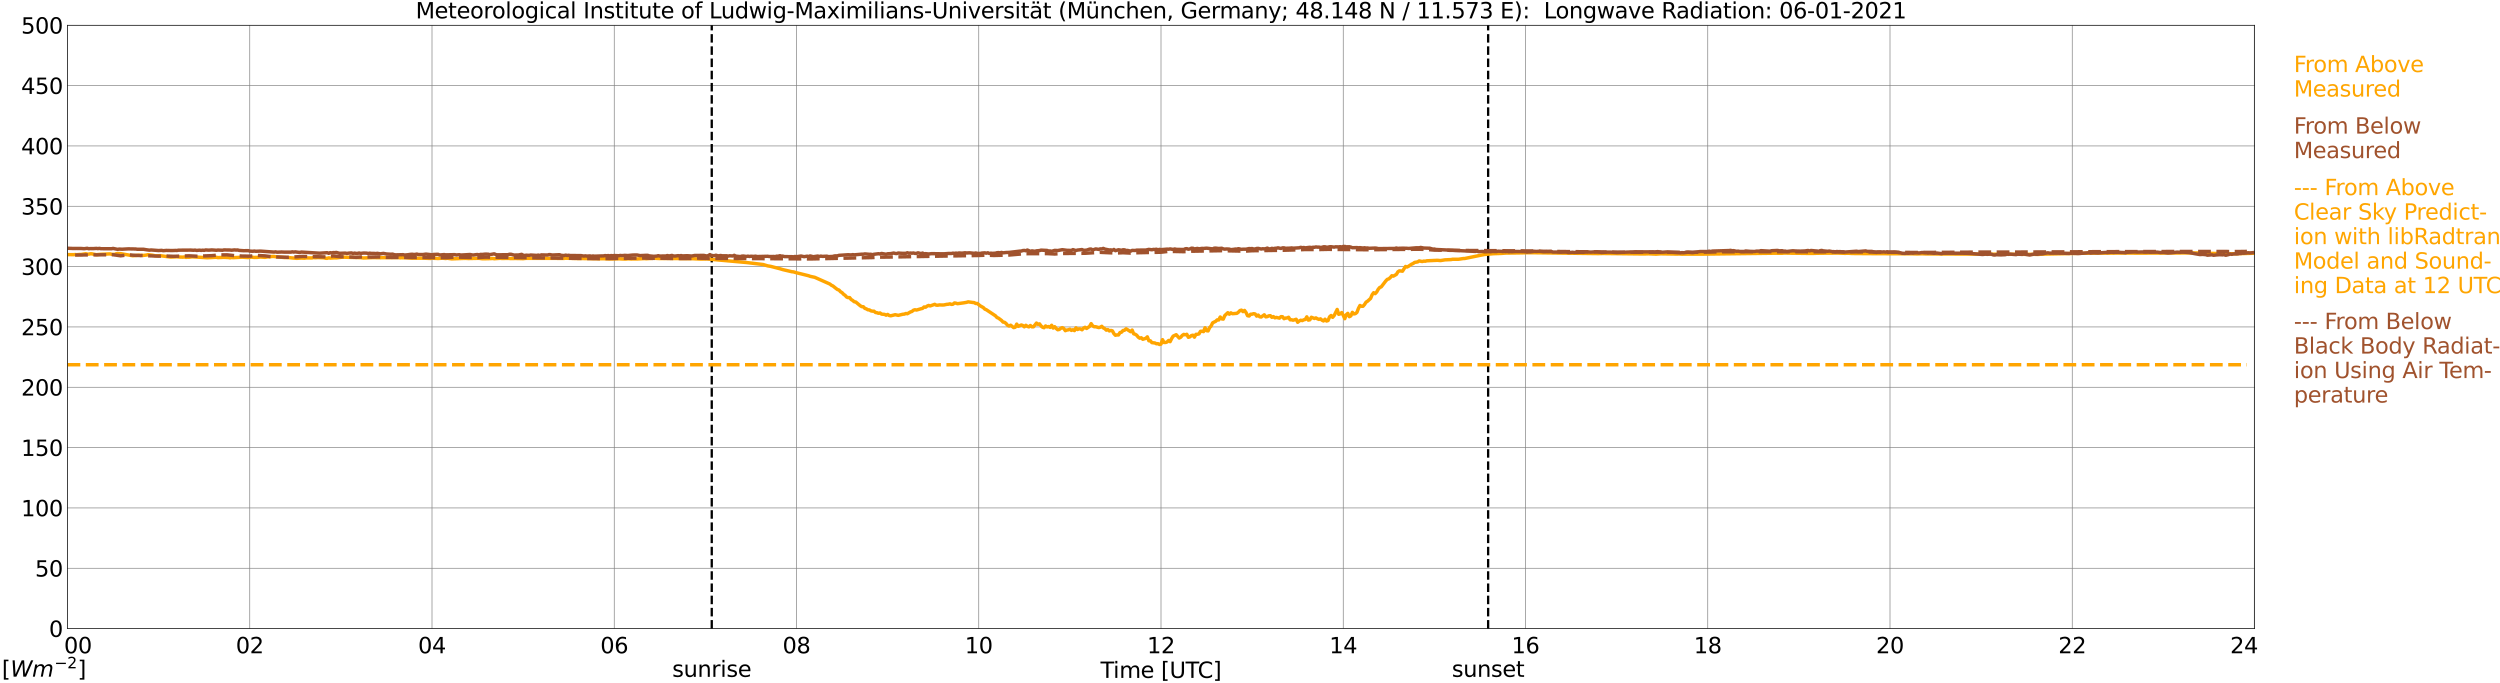 <?xml version="1.0" encoding="utf-8" standalone="no"?>
<!DOCTYPE svg PUBLIC "-//W3C//DTD SVG 1.1//EN"
  "http://www.w3.org/Graphics/SVG/1.1/DTD/svg11.dtd">
<svg xmlns:xlink="http://www.w3.org/1999/xlink" width="1085.4pt" height="296.64pt" viewBox="0 0 1085.4 296.64" xmlns="http://www.w3.org/2000/svg" version="1.1">
 <defs>
  <style type="text/css">*{stroke-linejoin: round; stroke-linecap: butt}</style>
 </defs>
 <g id="figure_1">
  <g id="patch_1">
   <path d="M 0 296.64 
L 1085.4 296.64 
L 1085.4 0 
L 0 0 
z
" style="fill: #ffffff"/>
  </g>
  <g id="axes_1">
   <g id="patch_2">
    <path d="M 29.306 272.909 
L 978.814 272.909 
L 978.814 10.976 
L 29.306 10.976 
z
" style="fill: #ffffff"/>
   </g>
   <g id="patch_3">
    <path d="M 978.814 272.909 
L 978.814 272.909 
L 978.814 10.976 
L 978.814 10.976 
z
" clip-path="url(#p157b155a4b)" style="fill: #d3d3d3; opacity: 0.25; stroke: #d3d3d3; stroke-linejoin: miter"/>
   </g>
   <g id="matplotlib.axis_1">
    <g id="xtick_1">
     <g id="line2d_1">
      <path d="M 29.306 272.909 
L 29.306 10.976 
" clip-path="url(#p157b155a4b)" style="fill: none; stroke: #808080; stroke-width: 0.3; stroke-linecap: square"/>
     </g>
     <g id="line2d_2"/>
     <g id="text_1">
      <!--    00 -->
      <g transform="translate(18.733 283.627) scale(0.095 -0.095)">
       <defs>
        <path id="DejaVuSans-20" transform="scale(0.016)"/>
        <path id="DejaVuSans-30" d="M 2034 4250 
Q 1547 4250 1301 3770 
Q 1056 3291 1056 2328 
Q 1056 1369 1301 889 
Q 1547 409 2034 409 
Q 2525 409 2770 889 
Q 3016 1369 3016 2328 
Q 3016 3291 2770 3770 
Q 2525 4250 2034 4250 
z
M 2034 4750 
Q 2819 4750 3233 4129 
Q 3647 3509 3647 2328 
Q 3647 1150 3233 529 
Q 2819 -91 2034 -91 
Q 1250 -91 836 529 
Q 422 1150 422 2328 
Q 422 3509 836 4129 
Q 1250 4750 2034 4750 
z
" transform="scale(0.016)"/>
       </defs>
       <use xlink:href="#DejaVuSans-20"/>
       <use xlink:href="#DejaVuSans-20" transform="translate(31.787 0)"/>
       <use xlink:href="#DejaVuSans-20" transform="translate(63.574 0)"/>
       <use xlink:href="#DejaVuSans-30" transform="translate(95.361 0)"/>
       <use xlink:href="#DejaVuSans-30" transform="translate(158.984 0)"/>
      </g>
     </g>
    </g>
    <g id="xtick_2">
     <g id="line2d_3">
      <path d="M 108.431 272.909 
L 108.431 10.976 
" clip-path="url(#p157b155a4b)" style="fill: none; stroke: #808080; stroke-width: 0.3; stroke-linecap: square"/>
     </g>
     <g id="line2d_4"/>
     <g id="text_2">
      <!-- 02 -->
      <g transform="translate(102.387 283.627) scale(0.095 -0.095)">
       <defs>
        <path id="DejaVuSans-32" d="M 1228 531 
L 3431 531 
L 3431 0 
L 469 0 
L 469 531 
Q 828 903 1448 1529 
Q 2069 2156 2228 2338 
Q 2531 2678 2651 2914 
Q 2772 3150 2772 3378 
Q 2772 3750 2511 3984 
Q 2250 4219 1831 4219 
Q 1534 4219 1204 4116 
Q 875 4013 500 3803 
L 500 4441 
Q 881 4594 1212 4672 
Q 1544 4750 1819 4750 
Q 2544 4750 2975 4387 
Q 3406 4025 3406 3419 
Q 3406 3131 3298 2873 
Q 3191 2616 2906 2266 
Q 2828 2175 2409 1742 
Q 1991 1309 1228 531 
z
" transform="scale(0.016)"/>
       </defs>
       <use xlink:href="#DejaVuSans-30"/>
       <use xlink:href="#DejaVuSans-32" transform="translate(63.623 0)"/>
      </g>
     </g>
    </g>
    <g id="xtick_3">
     <g id="line2d_5">
      <path d="M 187.557 272.909 
L 187.557 10.976 
" clip-path="url(#p157b155a4b)" style="fill: none; stroke: #808080; stroke-width: 0.3; stroke-linecap: square"/>
     </g>
     <g id="line2d_6"/>
     <g id="text_3">
      <!-- 04 -->
      <g transform="translate(181.513 283.627) scale(0.095 -0.095)">
       <defs>
        <path id="DejaVuSans-34" d="M 2419 4116 
L 825 1625 
L 2419 1625 
L 2419 4116 
z
M 2253 4666 
L 3047 4666 
L 3047 1625 
L 3713 1625 
L 3713 1100 
L 3047 1100 
L 3047 0 
L 2419 0 
L 2419 1100 
L 313 1100 
L 313 1709 
L 2253 4666 
z
" transform="scale(0.016)"/>
       </defs>
       <use xlink:href="#DejaVuSans-30"/>
       <use xlink:href="#DejaVuSans-34" transform="translate(63.623 0)"/>
      </g>
     </g>
    </g>
    <g id="xtick_4">
     <g id="line2d_7">
      <path d="M 266.683 272.909 
L 266.683 10.976 
" clip-path="url(#p157b155a4b)" style="fill: none; stroke: #808080; stroke-width: 0.3; stroke-linecap: square"/>
     </g>
     <g id="line2d_8"/>
     <g id="text_4">
      <!-- 06 -->
      <g transform="translate(260.638 283.627) scale(0.095 -0.095)">
       <defs>
        <path id="DejaVuSans-36" d="M 2113 2584 
Q 1688 2584 1439 2293 
Q 1191 2003 1191 1497 
Q 1191 994 1439 701 
Q 1688 409 2113 409 
Q 2538 409 2786 701 
Q 3034 994 3034 1497 
Q 3034 2003 2786 2293 
Q 2538 2584 2113 2584 
z
M 3366 4563 
L 3366 3988 
Q 3128 4100 2886 4159 
Q 2644 4219 2406 4219 
Q 1781 4219 1451 3797 
Q 1122 3375 1075 2522 
Q 1259 2794 1537 2939 
Q 1816 3084 2150 3084 
Q 2853 3084 3261 2657 
Q 3669 2231 3669 1497 
Q 3669 778 3244 343 
Q 2819 -91 2113 -91 
Q 1303 -91 875 529 
Q 447 1150 447 2328 
Q 447 3434 972 4092 
Q 1497 4750 2381 4750 
Q 2619 4750 2861 4703 
Q 3103 4656 3366 4563 
z
" transform="scale(0.016)"/>
       </defs>
       <use xlink:href="#DejaVuSans-30"/>
       <use xlink:href="#DejaVuSans-36" transform="translate(63.623 0)"/>
      </g>
     </g>
    </g>
    <g id="xtick_5">
     <g id="line2d_9">
      <path d="M 345.808 272.909 
L 345.808 10.976 
" clip-path="url(#p157b155a4b)" style="fill: none; stroke: #808080; stroke-width: 0.3; stroke-linecap: square"/>
     </g>
     <g id="line2d_10"/>
     <g id="text_5">
      <!-- 08 -->
      <g transform="translate(339.764 283.627) scale(0.095 -0.095)">
       <defs>
        <path id="DejaVuSans-38" d="M 2034 2216 
Q 1584 2216 1326 1975 
Q 1069 1734 1069 1313 
Q 1069 891 1326 650 
Q 1584 409 2034 409 
Q 2484 409 2743 651 
Q 3003 894 3003 1313 
Q 3003 1734 2745 1975 
Q 2488 2216 2034 2216 
z
M 1403 2484 
Q 997 2584 770 2862 
Q 544 3141 544 3541 
Q 544 4100 942 4425 
Q 1341 4750 2034 4750 
Q 2731 4750 3128 4425 
Q 3525 4100 3525 3541 
Q 3525 3141 3298 2862 
Q 3072 2584 2669 2484 
Q 3125 2378 3379 2068 
Q 3634 1759 3634 1313 
Q 3634 634 3220 271 
Q 2806 -91 2034 -91 
Q 1263 -91 848 271 
Q 434 634 434 1313 
Q 434 1759 690 2068 
Q 947 2378 1403 2484 
z
M 1172 3481 
Q 1172 3119 1398 2916 
Q 1625 2713 2034 2713 
Q 2441 2713 2670 2916 
Q 2900 3119 2900 3481 
Q 2900 3844 2670 4047 
Q 2441 4250 2034 4250 
Q 1625 4250 1398 4047 
Q 1172 3844 1172 3481 
z
" transform="scale(0.016)"/>
       </defs>
       <use xlink:href="#DejaVuSans-30"/>
       <use xlink:href="#DejaVuSans-38" transform="translate(63.623 0)"/>
      </g>
     </g>
    </g>
    <g id="xtick_6">
     <g id="line2d_11">
      <path d="M 424.934 272.909 
L 424.934 10.976 
" clip-path="url(#p157b155a4b)" style="fill: none; stroke: #808080; stroke-width: 0.3; stroke-linecap: square"/>
     </g>
     <g id="line2d_12"/>
     <g id="text_6">
      <!-- 10 -->
      <g transform="translate(418.89 283.627) scale(0.095 -0.095)">
       <defs>
        <path id="DejaVuSans-31" d="M 794 531 
L 1825 531 
L 1825 4091 
L 703 3866 
L 703 4441 
L 1819 4666 
L 2450 4666 
L 2450 531 
L 3481 531 
L 3481 0 
L 794 0 
L 794 531 
z
" transform="scale(0.016)"/>
       </defs>
       <use xlink:href="#DejaVuSans-31"/>
       <use xlink:href="#DejaVuSans-30" transform="translate(63.623 0)"/>
      </g>
     </g>
    </g>
    <g id="xtick_7">
     <g id="line2d_13">
      <path d="M 504.06 272.909 
L 504.06 10.976 
" clip-path="url(#p157b155a4b)" style="fill: none; stroke: #808080; stroke-width: 0.3; stroke-linecap: square"/>
     </g>
     <g id="line2d_14"/>
     <g id="text_7">
      <!-- 12 -->
      <g transform="translate(498.015 283.627) scale(0.095 -0.095)">
       <use xlink:href="#DejaVuSans-31"/>
       <use xlink:href="#DejaVuSans-32" transform="translate(63.623 0)"/>
      </g>
     </g>
    </g>
    <g id="xtick_8">
     <g id="line2d_15">
      <path d="M 583.185 272.909 
L 583.185 10.976 
" clip-path="url(#p157b155a4b)" style="fill: none; stroke: #808080; stroke-width: 0.3; stroke-linecap: square"/>
     </g>
     <g id="line2d_16"/>
     <g id="text_8">
      <!-- 14 -->
      <g transform="translate(577.141 283.627) scale(0.095 -0.095)">
       <use xlink:href="#DejaVuSans-31"/>
       <use xlink:href="#DejaVuSans-34" transform="translate(63.623 0)"/>
      </g>
     </g>
    </g>
    <g id="xtick_9">
     <g id="line2d_17">
      <path d="M 662.311 272.909 
L 662.311 10.976 
" clip-path="url(#p157b155a4b)" style="fill: none; stroke: #808080; stroke-width: 0.3; stroke-linecap: square"/>
     </g>
     <g id="line2d_18"/>
     <g id="text_9">
      <!-- 16 -->
      <g transform="translate(656.267 283.627) scale(0.095 -0.095)">
       <use xlink:href="#DejaVuSans-31"/>
       <use xlink:href="#DejaVuSans-36" transform="translate(63.623 0)"/>
      </g>
     </g>
    </g>
    <g id="xtick_10">
     <g id="line2d_19">
      <path d="M 741.437 272.909 
L 741.437 10.976 
" clip-path="url(#p157b155a4b)" style="fill: none; stroke: #808080; stroke-width: 0.3; stroke-linecap: square"/>
     </g>
     <g id="line2d_20"/>
     <g id="text_10">
      <!-- 18 -->
      <g transform="translate(735.392 283.627) scale(0.095 -0.095)">
       <use xlink:href="#DejaVuSans-31"/>
       <use xlink:href="#DejaVuSans-38" transform="translate(63.623 0)"/>
      </g>
     </g>
    </g>
    <g id="xtick_11">
     <g id="line2d_21">
      <path d="M 820.562 272.909 
L 820.562 10.976 
" clip-path="url(#p157b155a4b)" style="fill: none; stroke: #808080; stroke-width: 0.3; stroke-linecap: square"/>
     </g>
     <g id="line2d_22"/>
     <g id="text_11">
      <!-- 20 -->
      <g transform="translate(814.518 283.627) scale(0.095 -0.095)">
       <use xlink:href="#DejaVuSans-32"/>
       <use xlink:href="#DejaVuSans-30" transform="translate(63.623 0)"/>
      </g>
     </g>
    </g>
    <g id="xtick_12">
     <g id="line2d_23">
      <path d="M 899.688 272.909 
L 899.688 10.976 
" clip-path="url(#p157b155a4b)" style="fill: none; stroke: #808080; stroke-width: 0.3; stroke-linecap: square"/>
     </g>
     <g id="line2d_24"/>
     <g id="text_12">
      <!-- 22 -->
      <g transform="translate(893.644 283.627) scale(0.095 -0.095)">
       <use xlink:href="#DejaVuSans-32"/>
       <use xlink:href="#DejaVuSans-32" transform="translate(63.623 0)"/>
      </g>
     </g>
    </g>
    <g id="xtick_13">
     <g id="line2d_25">
      <path d="M 978.814 272.909 
L 978.814 10.976 
" clip-path="url(#p157b155a4b)" style="fill: none; stroke: #808080; stroke-width: 0.3; stroke-linecap: square"/>
     </g>
     <g id="line2d_26"/>
     <g id="text_13">
      <!-- 24    -->
      <g transform="translate(968.241 283.627) scale(0.095 -0.095)">
       <use xlink:href="#DejaVuSans-32"/>
       <use xlink:href="#DejaVuSans-34" transform="translate(63.623 0)"/>
       <use xlink:href="#DejaVuSans-20" transform="translate(127.246 0)"/>
       <use xlink:href="#DejaVuSans-20" transform="translate(159.033 0)"/>
       <use xlink:href="#DejaVuSans-20" transform="translate(190.82 0)"/>
      </g>
     </g>
    </g>
    <g id="text_14">
     <!-- Time [UTC] -->
     <g transform="translate(477.806 294.322) scale(0.095 -0.095)">
      <defs>
       <path id="DejaVuSans-54" d="M -19 4666 
L 3928 4666 
L 3928 4134 
L 2272 4134 
L 2272 0 
L 1638 0 
L 1638 4134 
L -19 4134 
L -19 4666 
z
" transform="scale(0.016)"/>
       <path id="DejaVuSans-69" d="M 603 3500 
L 1178 3500 
L 1178 0 
L 603 0 
L 603 3500 
z
M 603 4863 
L 1178 4863 
L 1178 4134 
L 603 4134 
L 603 4863 
z
" transform="scale(0.016)"/>
       <path id="DejaVuSans-6d" d="M 3328 2828 
Q 3544 3216 3844 3400 
Q 4144 3584 4550 3584 
Q 5097 3584 5394 3201 
Q 5691 2819 5691 2113 
L 5691 0 
L 5113 0 
L 5113 2094 
Q 5113 2597 4934 2840 
Q 4756 3084 4391 3084 
Q 3944 3084 3684 2787 
Q 3425 2491 3425 1978 
L 3425 0 
L 2847 0 
L 2847 2094 
Q 2847 2600 2669 2842 
Q 2491 3084 2119 3084 
Q 1678 3084 1418 2786 
Q 1159 2488 1159 1978 
L 1159 0 
L 581 0 
L 581 3500 
L 1159 3500 
L 1159 2956 
Q 1356 3278 1631 3431 
Q 1906 3584 2284 3584 
Q 2666 3584 2933 3390 
Q 3200 3197 3328 2828 
z
" transform="scale(0.016)"/>
       <path id="DejaVuSans-65" d="M 3597 1894 
L 3597 1613 
L 953 1613 
Q 991 1019 1311 708 
Q 1631 397 2203 397 
Q 2534 397 2845 478 
Q 3156 559 3463 722 
L 3463 178 
Q 3153 47 2828 -22 
Q 2503 -91 2169 -91 
Q 1331 -91 842 396 
Q 353 884 353 1716 
Q 353 2575 817 3079 
Q 1281 3584 2069 3584 
Q 2775 3584 3186 3129 
Q 3597 2675 3597 1894 
z
M 3022 2063 
Q 3016 2534 2758 2815 
Q 2500 3097 2075 3097 
Q 1594 3097 1305 2825 
Q 1016 2553 972 2059 
L 3022 2063 
z
" transform="scale(0.016)"/>
       <path id="DejaVuSans-5b" d="M 550 4863 
L 1875 4863 
L 1875 4416 
L 1125 4416 
L 1125 -397 
L 1875 -397 
L 1875 -844 
L 550 -844 
L 550 4863 
z
" transform="scale(0.016)"/>
       <path id="DejaVuSans-55" d="M 556 4666 
L 1191 4666 
L 1191 1831 
Q 1191 1081 1462 751 
Q 1734 422 2344 422 
Q 2950 422 3222 751 
Q 3494 1081 3494 1831 
L 3494 4666 
L 4128 4666 
L 4128 1753 
Q 4128 841 3676 375 
Q 3225 -91 2344 -91 
Q 1459 -91 1007 375 
Q 556 841 556 1753 
L 556 4666 
z
" transform="scale(0.016)"/>
       <path id="DejaVuSans-43" d="M 4122 4306 
L 4122 3641 
Q 3803 3938 3442 4084 
Q 3081 4231 2675 4231 
Q 1875 4231 1450 3742 
Q 1025 3253 1025 2328 
Q 1025 1406 1450 917 
Q 1875 428 2675 428 
Q 3081 428 3442 575 
Q 3803 722 4122 1019 
L 4122 359 
Q 3791 134 3420 21 
Q 3050 -91 2638 -91 
Q 1578 -91 968 557 
Q 359 1206 359 2328 
Q 359 3453 968 4101 
Q 1578 4750 2638 4750 
Q 3056 4750 3426 4639 
Q 3797 4528 4122 4306 
z
" transform="scale(0.016)"/>
       <path id="DejaVuSans-5d" d="M 1947 4863 
L 1947 -844 
L 622 -844 
L 622 -397 
L 1369 -397 
L 1369 4416 
L 622 4416 
L 622 4863 
L 1947 4863 
z
" transform="scale(0.016)"/>
      </defs>
      <use xlink:href="#DejaVuSans-54"/>
      <use xlink:href="#DejaVuSans-69" transform="translate(57.959 0)"/>
      <use xlink:href="#DejaVuSans-6d" transform="translate(85.742 0)"/>
      <use xlink:href="#DejaVuSans-65" transform="translate(183.154 0)"/>
      <use xlink:href="#DejaVuSans-20" transform="translate(244.678 0)"/>
      <use xlink:href="#DejaVuSans-5b" transform="translate(276.465 0)"/>
      <use xlink:href="#DejaVuSans-55" transform="translate(315.479 0)"/>
      <use xlink:href="#DejaVuSans-54" transform="translate(388.672 0)"/>
      <use xlink:href="#DejaVuSans-43" transform="translate(443.881 0)"/>
      <use xlink:href="#DejaVuSans-5d" transform="translate(513.705 0)"/>
     </g>
    </g>
   </g>
   <g id="matplotlib.axis_2">
    <g id="ytick_1">
     <g id="line2d_27">
      <path d="M 29.306 272.909 
L 978.814 272.909 
" clip-path="url(#p157b155a4b)" style="fill: none; stroke: #808080; stroke-width: 0.3; stroke-linecap: square"/>
     </g>
     <g id="line2d_28"/>
     <g id="text_15">
      <!-- 0 -->
      <g transform="translate(21.261 276.518) scale(0.095 -0.095)">
       <use xlink:href="#DejaVuSans-30"/>
      </g>
     </g>
    </g>
    <g id="ytick_2">
     <g id="line2d_29">
      <path d="M 29.306 246.715 
L 978.814 246.715 
" clip-path="url(#p157b155a4b)" style="fill: none; stroke: #808080; stroke-width: 0.3; stroke-linecap: square"/>
     </g>
     <g id="line2d_30"/>
     <g id="text_16">
      <!-- 50 -->
      <g transform="translate(15.217 250.325) scale(0.095 -0.095)">
       <defs>
        <path id="DejaVuSans-35" d="M 691 4666 
L 3169 4666 
L 3169 4134 
L 1269 4134 
L 1269 2991 
Q 1406 3038 1543 3061 
Q 1681 3084 1819 3084 
Q 2600 3084 3056 2656 
Q 3513 2228 3513 1497 
Q 3513 744 3044 326 
Q 2575 -91 1722 -91 
Q 1428 -91 1123 -41 
Q 819 9 494 109 
L 494 744 
Q 775 591 1075 516 
Q 1375 441 1709 441 
Q 2250 441 2565 725 
Q 2881 1009 2881 1497 
Q 2881 1984 2565 2268 
Q 2250 2553 1709 2553 
Q 1456 2553 1204 2497 
Q 953 2441 691 2322 
L 691 4666 
z
" transform="scale(0.016)"/>
       </defs>
       <use xlink:href="#DejaVuSans-35"/>
       <use xlink:href="#DejaVuSans-30" transform="translate(63.623 0)"/>
      </g>
     </g>
    </g>
    <g id="ytick_3">
     <g id="line2d_31">
      <path d="M 29.306 220.522 
L 978.814 220.522 
" clip-path="url(#p157b155a4b)" style="fill: none; stroke: #808080; stroke-width: 0.3; stroke-linecap: square"/>
     </g>
     <g id="line2d_32"/>
     <g id="text_17">
      <!-- 100 -->
      <g transform="translate(9.173 224.131) scale(0.095 -0.095)">
       <use xlink:href="#DejaVuSans-31"/>
       <use xlink:href="#DejaVuSans-30" transform="translate(63.623 0)"/>
       <use xlink:href="#DejaVuSans-30" transform="translate(127.246 0)"/>
      </g>
     </g>
    </g>
    <g id="ytick_4">
     <g id="line2d_33">
      <path d="M 29.306 194.329 
L 978.814 194.329 
" clip-path="url(#p157b155a4b)" style="fill: none; stroke: #808080; stroke-width: 0.3; stroke-linecap: square"/>
     </g>
     <g id="line2d_34"/>
     <g id="text_18">
      <!-- 150 -->
      <g transform="translate(9.173 197.938) scale(0.095 -0.095)">
       <use xlink:href="#DejaVuSans-31"/>
       <use xlink:href="#DejaVuSans-35" transform="translate(63.623 0)"/>
       <use xlink:href="#DejaVuSans-30" transform="translate(127.246 0)"/>
      </g>
     </g>
    </g>
    <g id="ytick_5">
     <g id="line2d_35">
      <path d="M 29.306 168.136 
L 978.814 168.136 
" clip-path="url(#p157b155a4b)" style="fill: none; stroke: #808080; stroke-width: 0.3; stroke-linecap: square"/>
     </g>
     <g id="line2d_36"/>
     <g id="text_19">
      <!-- 200 -->
      <g transform="translate(9.173 171.745) scale(0.095 -0.095)">
       <use xlink:href="#DejaVuSans-32"/>
       <use xlink:href="#DejaVuSans-30" transform="translate(63.623 0)"/>
       <use xlink:href="#DejaVuSans-30" transform="translate(127.246 0)"/>
      </g>
     </g>
    </g>
    <g id="ytick_6">
     <g id="line2d_37">
      <path d="M 29.306 141.942 
L 978.814 141.942 
" clip-path="url(#p157b155a4b)" style="fill: none; stroke: #808080; stroke-width: 0.3; stroke-linecap: square"/>
     </g>
     <g id="line2d_38"/>
     <g id="text_20">
      <!-- 250 -->
      <g transform="translate(9.173 145.551) scale(0.095 -0.095)">
       <use xlink:href="#DejaVuSans-32"/>
       <use xlink:href="#DejaVuSans-35" transform="translate(63.623 0)"/>
       <use xlink:href="#DejaVuSans-30" transform="translate(127.246 0)"/>
      </g>
     </g>
    </g>
    <g id="ytick_7">
     <g id="line2d_39">
      <path d="M 29.306 115.749 
L 978.814 115.749 
" clip-path="url(#p157b155a4b)" style="fill: none; stroke: #808080; stroke-width: 0.3; stroke-linecap: square"/>
     </g>
     <g id="line2d_40"/>
     <g id="text_21">
      <!-- 300 -->
      <g transform="translate(9.173 119.358) scale(0.095 -0.095)">
       <defs>
        <path id="DejaVuSans-33" d="M 2597 2516 
Q 3050 2419 3304 2112 
Q 3559 1806 3559 1356 
Q 3559 666 3084 287 
Q 2609 -91 1734 -91 
Q 1441 -91 1130 -33 
Q 819 25 488 141 
L 488 750 
Q 750 597 1062 519 
Q 1375 441 1716 441 
Q 2309 441 2620 675 
Q 2931 909 2931 1356 
Q 2931 1769 2642 2001 
Q 2353 2234 1838 2234 
L 1294 2234 
L 1294 2753 
L 1863 2753 
Q 2328 2753 2575 2939 
Q 2822 3125 2822 3475 
Q 2822 3834 2567 4026 
Q 2313 4219 1838 4219 
Q 1578 4219 1281 4162 
Q 984 4106 628 3988 
L 628 4550 
Q 988 4650 1302 4700 
Q 1616 4750 1894 4750 
Q 2613 4750 3031 4423 
Q 3450 4097 3450 3541 
Q 3450 3153 3228 2886 
Q 3006 2619 2597 2516 
z
" transform="scale(0.016)"/>
       </defs>
       <use xlink:href="#DejaVuSans-33"/>
       <use xlink:href="#DejaVuSans-30" transform="translate(63.623 0)"/>
       <use xlink:href="#DejaVuSans-30" transform="translate(127.246 0)"/>
      </g>
     </g>
    </g>
    <g id="ytick_8">
     <g id="line2d_41">
      <path d="M 29.306 89.556 
L 978.814 89.556 
" clip-path="url(#p157b155a4b)" style="fill: none; stroke: #808080; stroke-width: 0.3; stroke-linecap: square"/>
     </g>
     <g id="line2d_42"/>
     <g id="text_22">
      <!-- 350 -->
      <g transform="translate(9.173 93.165) scale(0.095 -0.095)">
       <use xlink:href="#DejaVuSans-33"/>
       <use xlink:href="#DejaVuSans-35" transform="translate(63.623 0)"/>
       <use xlink:href="#DejaVuSans-30" transform="translate(127.246 0)"/>
      </g>
     </g>
    </g>
    <g id="ytick_9">
     <g id="line2d_43">
      <path d="M 29.306 63.362 
L 978.814 63.362 
" clip-path="url(#p157b155a4b)" style="fill: none; stroke: #808080; stroke-width: 0.3; stroke-linecap: square"/>
     </g>
     <g id="line2d_44"/>
     <g id="text_23">
      <!-- 400 -->
      <g transform="translate(9.173 66.972) scale(0.095 -0.095)">
       <use xlink:href="#DejaVuSans-34"/>
       <use xlink:href="#DejaVuSans-30" transform="translate(63.623 0)"/>
       <use xlink:href="#DejaVuSans-30" transform="translate(127.246 0)"/>
      </g>
     </g>
    </g>
    <g id="ytick_10">
     <g id="line2d_45">
      <path d="M 29.306 37.169 
L 978.814 37.169 
" clip-path="url(#p157b155a4b)" style="fill: none; stroke: #808080; stroke-width: 0.3; stroke-linecap: square"/>
     </g>
     <g id="line2d_46"/>
     <g id="text_24">
      <!-- 450 -->
      <g transform="translate(9.173 40.778) scale(0.095 -0.095)">
       <use xlink:href="#DejaVuSans-34"/>
       <use xlink:href="#DejaVuSans-35" transform="translate(63.623 0)"/>
       <use xlink:href="#DejaVuSans-30" transform="translate(127.246 0)"/>
      </g>
     </g>
    </g>
    <g id="ytick_11">
     <g id="line2d_47">
      <path d="M 29.306 10.976 
L 978.814 10.976 
" clip-path="url(#p157b155a4b)" style="fill: none; stroke: #808080; stroke-width: 0.3; stroke-linecap: square"/>
     </g>
     <g id="line2d_48"/>
     <g id="text_25">
      <!-- 500 -->
      <g transform="translate(9.173 14.585) scale(0.095 -0.095)">
       <use xlink:href="#DejaVuSans-35"/>
       <use xlink:href="#DejaVuSans-30" transform="translate(63.623 0)"/>
       <use xlink:href="#DejaVuSans-30" transform="translate(127.246 0)"/>
      </g>
     </g>
    </g>
   </g>
   <g id="line2d_49">
    <path d="M 309.015 272.909 
L 309.015 10.976 
" clip-path="url(#p157b155a4b)" style="fill: none; stroke-dasharray: 3.7,1.6; stroke-dashoffset: 0; stroke: #000000"/>
   </g>
   <g id="line2d_50">
    <path d="M 646.09 272.909 
L 646.09 10.976 
" clip-path="url(#p157b155a4b)" style="fill: none; stroke-dasharray: 3.7,1.6; stroke-dashoffset: 0; stroke: #000000"/>
   </g>
   <g id="line2d_51">
    <path d="M 29.965 110.547 
L 31.943 110.568 
L 32.603 110.516 
L 33.262 110.578 
L 34.581 110.474 
L 35.24 110.474 
L 37.218 110.159 
L 37.878 110.327 
L 38.537 110.332 
L 39.197 110.196 
L 39.856 110.201 
L 41.834 110.573 
L 43.812 110.4 
L 47.768 110.227 
L 48.428 110.395 
L 49.747 110.447 
L 50.406 110.185 
L 51.065 110.065 
L 52.384 110.117 
L 57.659 111.034 
L 60.297 110.809 
L 60.956 110.898 
L 61.615 110.83 
L 62.275 110.893 
L 63.594 110.725 
L 64.253 110.568 
L 66.231 110.809 
L 67.55 111.081 
L 69.528 110.997 
L 74.144 111.626 
L 76.781 111.49 
L 78.1 111.605 
L 79.419 111.637 
L 80.078 111.553 
L 80.737 111.752 
L 81.397 111.658 
L 82.056 111.689 
L 83.375 111.506 
L 85.353 111.621 
L 86.672 111.694 
L 87.991 111.778 
L 89.969 111.909 
L 93.266 111.72 
L 93.925 111.699 
L 94.584 111.846 
L 97.222 111.731 
L 99.2 111.815 
L 99.86 111.956 
L 100.519 111.788 
L 101.178 111.872 
L 105.135 111.668 
L 107.772 111.82 
L 109.091 111.631 
L 110.41 111.773 
L 111.728 111.741 
L 113.047 111.595 
L 115.025 111.731 
L 116.344 111.5 
L 117.003 111.563 
L 117.663 111.375 
L 118.982 111.338 
L 119.641 111.464 
L 120.96 111.563 
L 123.597 111.815 
L 125.575 111.846 
L 126.894 111.998 
L 128.872 112.166 
L 130.191 112.077 
L 130.85 112.035 
L 132.169 112.103 
L 132.829 111.998 
L 135.466 111.982 
L 136.125 111.809 
L 136.785 111.904 
L 138.104 111.825 
L 140.741 111.935 
L 141.4 112.134 
L 142.06 112.155 
L 142.719 111.946 
L 143.379 112.056 
L 145.357 111.94 
L 146.016 111.972 
L 148.654 111.642 
L 150.632 111.705 
L 156.566 111.851 
L 157.885 112.009 
L 161.841 111.836 
L 165.138 111.888 
L 172.391 111.846 
L 173.051 111.825 
L 173.71 111.951 
L 174.37 111.888 
L 175.029 111.94 
L 175.688 111.867 
L 178.985 112.119 
L 180.963 112.103 
L 184.26 112.113 
L 186.898 112.208 
L 187.557 112.108 
L 190.195 112.223 
L 192.173 112.103 
L 193.492 112.229 
L 194.151 112.119 
L 196.129 112.391 
L 200.745 112.208 
L 202.063 112.171 
L 203.382 112.244 
L 207.998 112.15 
L 209.317 112.328 
L 210.635 112.328 
L 211.954 112.307 
L 213.932 112.218 
L 214.592 112.333 
L 217.229 112.145 
L 217.889 112.229 
L 220.526 112.176 
L 221.845 112.26 
L 223.823 112.223 
L 225.801 112.265 
L 227.12 112.302 
L 228.439 112.15 
L 244.923 112.181 
L 245.583 112.108 
L 248.22 112.187 
L 250.858 112.239 
L 258.77 112.312 
L 260.089 112.354 
L 262.067 112.328 
L 264.705 112.438 
L 268.661 112.354 
L 269.98 112.433 
L 271.958 112.459 
L 272.617 112.36 
L 273.936 112.438 
L 276.573 112.428 
L 279.87 112.265 
L 280.53 112.339 
L 283.827 112.124 
L 286.464 112.255 
L 287.783 112.255 
L 289.102 112.208 
L 300.311 112.307 
L 304.267 112.49 
L 306.905 112.422 
L 324.049 113.973 
L 325.368 114.13 
L 331.302 114.837 
L 333.28 115.429 
L 334.599 115.644 
L 338.555 116.66 
L 339.874 117.059 
L 343.83 117.981 
L 344.49 118.038 
L 345.808 118.431 
L 347.127 118.74 
L 351.083 119.72 
L 351.743 119.977 
L 353.721 120.396 
L 360.315 123.329 
L 360.974 123.853 
L 361.634 124.162 
L 362.952 125.226 
L 363.612 125.708 
L 364.271 125.938 
L 364.93 126.661 
L 365.59 127.054 
L 366.249 127.766 
L 366.909 128.222 
L 367.568 128.966 
L 368.227 129.223 
L 368.887 129.202 
L 369.546 130.05 
L 370.206 130.438 
L 370.865 131.014 
L 371.524 131.109 
L 373.502 132.754 
L 374.162 133.141 
L 374.821 133.167 
L 375.481 133.89 
L 376.14 134.1 
L 376.799 134.503 
L 377.459 134.55 
L 378.118 134.959 
L 378.777 135.095 
L 379.437 135.095 
L 380.096 135.666 
L 380.756 135.776 
L 381.415 136.028 
L 382.074 135.871 
L 382.734 136.379 
L 384.053 136.494 
L 384.712 136.84 
L 385.371 136.51 
L 386.031 136.96 
L 386.69 137.117 
L 388.668 136.63 
L 389.987 136.913 
L 391.965 136.431 
L 392.624 136.384 
L 393.284 136.101 
L 393.943 136.216 
L 395.262 135.441 
L 395.921 135.226 
L 396.581 134.681 
L 397.24 134.477 
L 397.899 134.613 
L 399.878 134.042 
L 400.537 133.89 
L 401.196 133.267 
L 401.856 133.382 
L 402.515 132.906 
L 403.175 132.607 
L 403.834 132.832 
L 405.812 132.125 
L 406.471 132.481 
L 407.131 132.513 
L 407.79 132.392 
L 409.109 132.413 
L 409.768 132.403 
L 411.087 132.13 
L 411.746 132.083 
L 412.406 131.905 
L 413.065 132.162 
L 413.725 132.088 
L 414.384 131.528 
L 415.043 131.627 
L 415.703 131.853 
L 418.34 131.491 
L 419.659 131.266 
L 420.318 131.046 
L 422.297 131.318 
L 422.956 131.376 
L 423.615 131.774 
L 424.275 131.737 
L 425.593 132.79 
L 426.912 133.534 
L 427.572 134.21 
L 428.231 134.482 
L 432.187 137.112 
L 432.847 137.856 
L 433.506 138.128 
L 434.825 139.119 
L 435.484 139.836 
L 436.144 139.925 
L 436.803 140.454 
L 437.462 141.256 
L 438.122 141.544 
L 438.781 141.188 
L 440.1 142.236 
L 440.759 142.068 
L 441.419 140.716 
L 442.078 141.686 
L 443.397 141.094 
L 444.056 141.308 
L 444.716 141.9 
L 445.375 141.23 
L 446.034 141.696 
L 446.694 141.916 
L 447.353 141.324 
L 448.012 141.9 
L 448.672 141.895 
L 449.991 140.266 
L 450.65 140.811 
L 451.309 140.606 
L 451.969 141.497 
L 452.628 142.068 
L 453.287 142.283 
L 453.947 141.513 
L 454.606 141.942 
L 455.266 141.785 
L 455.925 142.147 
L 456.584 141.225 
L 457.244 142.429 
L 457.903 141.843 
L 458.563 142.623 
L 459.222 143.163 
L 459.881 143.042 
L 460.541 142.534 
L 461.2 142.257 
L 461.859 142.618 
L 462.519 143.561 
L 463.178 143.294 
L 463.838 143.194 
L 464.497 142.917 
L 465.156 143.44 
L 465.816 143.163 
L 466.475 143.535 
L 467.134 142.335 
L 467.794 143.063 
L 468.453 142.775 
L 469.113 142.833 
L 469.772 143.179 
L 470.431 142.466 
L 471.091 142.105 
L 471.75 142.602 
L 473.069 141.707 
L 473.728 140.507 
L 474.388 141.476 
L 475.047 141.874 
L 475.706 141.848 
L 477.025 142.23 
L 477.685 142.073 
L 478.344 141.67 
L 479.003 142.361 
L 479.663 142.707 
L 480.322 143.341 
L 480.981 143.095 
L 481.641 143.681 
L 482.3 143.451 
L 482.96 143.645 
L 483.619 144.86 
L 484.278 145.562 
L 484.938 145.4 
L 485.597 145.426 
L 486.256 144.383 
L 486.916 144.232 
L 487.575 143.488 
L 488.235 143.388 
L 488.894 142.744 
L 490.872 144.006 
L 491.532 143.304 
L 492.191 144.918 
L 492.85 145.112 
L 493.51 145.541 
L 494.169 146.374 
L 494.828 146.84 
L 495.488 146.641 
L 496.147 147.301 
L 497.466 146.893 
L 498.125 146.248 
L 498.785 147.946 
L 499.444 147.967 
L 500.103 148.753 
L 501.422 148.91 
L 502.082 149.261 
L 502.741 149.203 
L 503.4 149.564 
L 504.06 149.397 
L 504.719 147.469 
L 505.379 148.695 
L 506.038 148.7 
L 506.697 148.47 
L 507.357 147.82 
L 508.016 148.333 
L 508.675 147.003 
L 509.335 145.939 
L 510.654 145.311 
L 511.972 146.767 
L 512.632 146.406 
L 513.291 145.625 
L 513.95 145.185 
L 514.61 145.379 
L 515.269 145.133 
L 515.929 146.442 
L 516.588 146.264 
L 517.247 145.693 
L 517.907 145.531 
L 518.566 146.385 
L 519.226 145.159 
L 519.885 145.138 
L 520.544 144.965 
L 521.204 143.839 
L 521.863 143.802 
L 522.522 143.98 
L 523.182 142.309 
L 523.841 143.566 
L 524.501 143.671 
L 525.16 142.246 
L 525.819 141.539 
L 526.479 140.151 
L 527.797 139.501 
L 528.457 138.872 
L 529.116 138.92 
L 529.776 137.631 
L 530.435 138.448 
L 531.094 138.548 
L 531.754 137.002 
L 533.073 135.766 
L 533.732 136.41 
L 534.391 135.829 
L 535.051 136.206 
L 537.029 136.033 
L 537.688 135.514 
L 538.348 134.828 
L 539.007 134.65 
L 539.666 135.294 
L 540.326 134.781 
L 540.985 135.698 
L 541.644 137.055 
L 542.304 137.201 
L 542.963 136.426 
L 543.623 136.405 
L 544.282 136.18 
L 544.941 136.316 
L 545.601 137.248 
L 546.26 136.793 
L 546.919 137.547 
L 547.579 137.626 
L 548.898 136.677 
L 549.557 137.568 
L 550.216 137.463 
L 550.876 137.123 
L 551.535 137.055 
L 552.195 137.762 
L 552.854 137.458 
L 553.513 137.987 
L 554.173 137.809 
L 555.491 138.123 
L 556.151 137.479 
L 556.81 137.505 
L 557.47 138.359 
L 558.129 138.102 
L 558.788 138.055 
L 559.448 137.741 
L 560.107 138.836 
L 560.766 138.836 
L 561.426 139.035 
L 562.745 138.616 
L 563.404 139.925 
L 564.063 139.365 
L 564.723 139.024 
L 565.382 139.187 
L 566.042 138.862 
L 566.701 138.7 
L 567.36 137.563 
L 568.02 138.982 
L 568.679 138.846 
L 569.338 137.741 
L 570.657 138.265 
L 571.317 138.018 
L 571.976 138.411 
L 572.635 138.668 
L 573.295 138.432 
L 573.954 139.009 
L 574.613 139.344 
L 575.273 138.589 
L 575.932 139.381 
L 576.592 139.166 
L 577.251 137.547 
L 577.91 136.981 
L 578.57 137.762 
L 579.229 137.002 
L 580.548 134.351 
L 581.207 136.457 
L 581.867 136.264 
L 582.526 135.703 
L 583.185 136.892 
L 583.845 138.359 
L 584.504 136.625 
L 585.164 136.049 
L 585.823 137.495 
L 586.482 137.149 
L 587.142 135.609 
L 587.801 136.3 
L 588.46 136.169 
L 589.12 135.635 
L 589.779 133.885 
L 590.439 132.628 
L 591.098 132.968 
L 591.757 132.968 
L 592.417 132.214 
L 593.076 131.187 
L 593.736 130.773 
L 595.054 129.569 
L 595.714 127.981 
L 596.373 127.085 
L 597.032 127.489 
L 597.692 126.797 
L 598.351 125.619 
L 599.011 124.817 
L 599.67 124.555 
L 601.648 121.978 
L 602.307 121.281 
L 602.967 121.077 
L 603.626 120.49 
L 604.286 119.709 
L 604.945 119.882 
L 606.264 119.128 
L 606.923 118.007 
L 607.582 117.577 
L 608.901 117.74 
L 610.22 115.686 
L 610.879 115.932 
L 611.539 115.597 
L 612.858 114.696 
L 613.517 114.403 
L 614.176 113.931 
L 615.495 113.706 
L 616.154 113.282 
L 617.473 113.549 
L 618.133 113.365 
L 618.792 113.412 
L 619.451 113.229 
L 624.067 113.009 
L 625.386 113.135 
L 627.364 112.815 
L 630.001 112.695 
L 630.661 112.559 
L 633.298 112.553 
L 635.276 112.25 
L 635.936 112.229 
L 644.508 110.479 
L 648.464 110.144 
L 651.761 110.028 
L 653.739 109.887 
L 659.014 109.819 
L 662.97 109.735 
L 664.949 109.719 
L 666.927 109.74 
L 693.961 110.102 
L 695.939 110.049 
L 713.743 110.264 
L 715.721 110.196 
L 719.018 110.343 
L 720.996 110.196 
L 728.249 110.316 
L 728.909 110.269 
L 730.227 110.353 
L 740.118 110.322 
L 770.449 109.934 
L 773.746 109.971 
L 774.406 109.876 
L 775.725 109.887 
L 777.043 109.908 
L 784.956 110.018 
L 787.593 110.007 
L 788.912 109.96 
L 793.528 109.897 
L 798.143 109.882 
L 800.781 109.981 
L 802.759 109.965 
L 804.078 110.055 
L 810.672 110.112 
L 830.453 110.201 
L 832.431 110.254 
L 834.409 110.18 
L 836.388 110.254 
L 837.706 110.254 
L 863.422 110.348 
L 864.741 110.348 
L 885.182 110.447 
L 886.5 110.343 
L 895.072 110.17 
L 903.644 109.971 
L 904.963 109.971 
L 907.601 109.897 
L 909.579 109.913 
L 925.404 109.866 
L 927.382 109.908 
L 953.757 109.803 
L 957.054 109.955 
L 970.242 110.18 
L 978.154 109.96 
L 978.154 109.96 
" clip-path="url(#p157b155a4b)" style="fill: none; stroke: #ffa500; stroke-width: 1.5; stroke-linecap: square"/>
   </g>
   <g id="line2d_52">
    <path d="M 29.965 107.807 
L 31.943 107.887 
L 33.262 107.862 
L 35.24 107.88 
L 36.559 107.979 
L 37.878 107.794 
L 38.537 107.998 
L 39.197 107.918 
L 40.515 107.936 
L 41.834 107.843 
L 42.493 107.936 
L 43.153 107.831 
L 43.812 107.973 
L 48.428 107.998 
L 49.087 107.856 
L 51.065 108.257 
L 51.725 108.14 
L 53.043 108.196 
L 55.681 108.048 
L 57.659 108.078 
L 58.978 108.116 
L 59.637 108.232 
L 62.275 108.214 
L 63.594 108.436 
L 64.912 108.615 
L 65.572 108.523 
L 68.869 108.776 
L 70.187 108.689 
L 70.847 108.838 
L 72.166 108.72 
L 74.803 108.782 
L 76.122 108.72 
L 76.781 108.763 
L 77.441 108.621 
L 82.716 108.578 
L 84.034 108.652 
L 84.694 108.578 
L 85.353 108.726 
L 86.672 108.609 
L 87.331 108.713 
L 87.991 108.615 
L 88.65 108.695 
L 89.309 108.516 
L 90.628 108.615 
L 91.947 108.51 
L 93.266 108.597 
L 93.925 108.664 
L 94.584 108.559 
L 96.563 108.652 
L 97.222 108.51 
L 99.86 108.553 
L 100.519 108.64 
L 101.838 108.491 
L 102.497 108.578 
L 103.156 108.522 
L 103.816 108.714 
L 105.794 108.85 
L 107.772 108.819 
L 108.431 109.016 
L 109.75 109.084 
L 110.41 108.997 
L 111.069 109.102 
L 113.047 109.016 
L 118.982 109.442 
L 119.641 109.343 
L 120.3 109.49 
L 122.278 109.41 
L 123.597 109.477 
L 126.235 109.477 
L 126.894 109.335 
L 127.553 109.44 
L 128.213 109.353 
L 129.532 109.538 
L 130.191 109.582 
L 130.85 109.434 
L 138.763 109.921 
L 142.06 109.706 
L 142.719 109.983 
L 143.379 109.681 
L 144.038 109.817 
L 144.697 109.656 
L 145.357 109.694 
L 146.016 109.589 
L 147.335 109.971 
L 149.972 109.885 
L 150.632 110.039 
L 151.291 109.903 
L 152.61 109.805 
L 153.269 110.058 
L 153.929 109.872 
L 154.588 110.02 
L 155.247 110.002 
L 155.907 109.841 
L 156.566 110.008 
L 157.885 109.86 
L 159.204 109.903 
L 159.863 110.051 
L 160.523 109.903 
L 161.182 110.008 
L 162.501 110.026 
L 163.16 110.082 
L 163.819 109.989 
L 165.138 110.193 
L 166.457 110.014 
L 167.776 110.261 
L 169.754 110.384 
L 170.413 110.316 
L 171.073 110.544 
L 171.732 110.649 
L 175.029 110.569 
L 175.688 110.723 
L 177.007 110.606 
L 178.326 110.42 
L 178.985 110.383 
L 179.645 110.482 
L 180.304 110.457 
L 180.963 110.309 
L 181.623 110.494 
L 183.601 110.513 
L 184.92 110.321 
L 187.557 110.611 
L 188.216 110.476 
L 190.195 110.401 
L 190.854 110.71 
L 192.832 110.525 
L 193.492 110.642 
L 197.448 110.556 
L 198.107 110.692 
L 199.426 110.58 
L 200.085 110.729 
L 204.042 110.494 
L 205.36 110.735 
L 206.679 110.55 
L 207.339 110.512 
L 207.998 110.654 
L 208.657 110.432 
L 209.317 110.475 
L 210.635 110.327 
L 211.954 110.358 
L 212.614 110.556 
L 214.592 110.198 
L 215.251 110.531 
L 215.91 110.636 
L 217.889 110.605 
L 220.526 110.58 
L 221.186 110.389 
L 221.845 110.389 
L 223.164 110.734 
L 225.142 110.697 
L 226.461 110.426 
L 227.12 110.784 
L 227.779 110.932 
L 228.439 110.79 
L 229.757 110.858 
L 230.417 110.716 
L 233.054 110.882 
L 233.714 110.74 
L 234.373 110.944 
L 235.033 110.654 
L 237.67 110.728 
L 238.329 110.542 
L 238.989 110.555 
L 239.648 110.728 
L 242.945 110.579 
L 243.604 110.845 
L 244.923 110.95 
L 245.583 110.759 
L 246.242 110.913 
L 246.901 110.826 
L 247.561 110.944 
L 252.176 110.962 
L 253.495 111.171 
L 254.155 111.079 
L 254.814 111.184 
L 256.133 111.103 
L 256.792 111.258 
L 257.451 111.122 
L 258.111 111.221 
L 261.408 111.103 
L 262.067 111.097 
L 262.726 110.961 
L 263.386 111.054 
L 264.045 110.955 
L 264.705 111.091 
L 265.364 110.949 
L 266.023 111.041 
L 266.683 110.942 
L 268.661 111.035 
L 269.32 110.893 
L 269.98 110.986 
L 271.298 110.863 
L 272.617 110.949 
L 274.595 110.733 
L 275.914 110.703 
L 276.573 110.703 
L 277.892 110.974 
L 280.53 110.851 
L 281.189 110.839 
L 281.849 111.085 
L 283.827 111.277 
L 285.145 111.184 
L 285.805 110.993 
L 286.464 111.19 
L 287.783 111.141 
L 289.102 111.135 
L 289.761 110.937 
L 290.42 111.135 
L 291.739 110.894 
L 292.399 111.135 
L 293.058 111.172 
L 294.377 110.999 
L 295.036 111.08 
L 295.696 110.956 
L 296.355 111.104 
L 298.333 111.012 
L 300.311 111.154 
L 301.63 110.913 
L 305.586 110.882 
L 306.905 111.154 
L 307.564 110.937 
L 308.224 110.536 
L 308.883 111.024 
L 310.202 110.987 
L 310.861 110.802 
L 311.521 111.018 
L 312.18 111.067 
L 312.839 110.907 
L 313.499 111.055 
L 315.477 111.049 
L 316.136 111.191 
L 316.796 111.049 
L 318.114 111.142 
L 318.774 110.845 
L 319.433 111.191 
L 321.411 111.407 
L 322.071 111.203 
L 322.73 111.154 
L 324.049 111.351 
L 324.708 111.209 
L 325.368 111.351 
L 326.027 111.246 
L 327.346 111.32 
L 328.005 111.203 
L 328.665 111.382 
L 333.28 111.265 
L 333.94 111.369 
L 335.918 111.357 
L 336.577 111.407 
L 337.236 111.209 
L 337.896 111.258 
L 338.555 111 
L 339.215 111.209 
L 339.874 111.203 
L 340.533 111.4 
L 343.83 111.438 
L 344.49 111.506 
L 345.149 111.351 
L 345.808 111.456 
L 347.787 111.154 
L 349.105 111.438 
L 350.424 111.228 
L 351.083 111.37 
L 351.743 111.104 
L 353.062 111.457 
L 355.04 111.167 
L 355.699 111.358 
L 356.359 111.186 
L 357.018 111.309 
L 358.996 111.223 
L 359.655 111.414 
L 360.974 111.365 
L 361.634 111.315 
L 362.293 111.106 
L 363.612 111.063 
L 364.271 110.859 
L 368.227 110.595 
L 369.546 110.682 
L 370.206 110.54 
L 370.865 110.639 
L 374.162 110.355 
L 374.821 110.355 
L 375.481 110.238 
L 377.459 110.411 
L 378.118 110.399 
L 378.777 110.578 
L 379.437 110.393 
L 381.415 110.158 
L 382.074 110.269 
L 382.734 110.035 
L 384.712 110.393 
L 385.371 110.177 
L 386.69 110.122 
L 388.009 109.856 
L 388.668 110.035 
L 389.328 110.09 
L 389.987 109.856 
L 391.306 109.967 
L 393.284 109.985 
L 393.943 109.732 
L 394.603 109.967 
L 395.262 109.85 
L 395.921 109.93 
L 396.581 109.831 
L 397.24 110.023 
L 397.899 109.992 
L 398.559 109.757 
L 399.878 110.103 
L 400.537 109.868 
L 401.196 110.22 
L 401.856 110.115 
L 403.175 110.269 
L 404.493 110.121 
L 409.768 110.201 
L 411.746 110.047 
L 413.065 110.059 
L 413.725 109.911 
L 414.384 109.997 
L 415.043 109.88 
L 415.703 109.973 
L 416.362 109.825 
L 417.681 109.911 
L 419 109.744 
L 419.659 109.831 
L 420.978 109.763 
L 422.297 109.905 
L 422.956 109.973 
L 423.615 109.831 
L 424.275 109.985 
L 425.593 110.035 
L 426.253 109.868 
L 427.572 109.769 
L 428.231 109.929 
L 428.89 109.744 
L 429.55 110.059 
L 430.209 109.91 
L 430.869 109.991 
L 432.187 109.917 
L 432.847 109.719 
L 433.506 109.67 
L 434.165 109.763 
L 434.825 109.596 
L 435.484 109.768 
L 436.803 109.627 
L 438.122 109.583 
L 442.737 109.032 
L 443.397 108.995 
L 444.056 108.785 
L 444.716 108.716 
L 445.375 108.876 
L 446.034 108.548 
L 447.353 109.115 
L 448.012 108.917 
L 449.331 109.095 
L 449.991 108.904 
L 451.309 108.793 
L 451.969 108.601 
L 454.606 108.729 
L 455.266 108.981 
L 455.925 108.944 
L 456.584 109.105 
L 457.903 108.706 
L 459.222 108.774 
L 461.2 108.41 
L 463.178 108.663 
L 465.156 108.723 
L 465.816 108.383 
L 467.134 108.778 
L 467.794 108.568 
L 469.113 108.432 
L 469.772 108.339 
L 470.431 108.678 
L 471.75 108.598 
L 473.069 108.154 
L 473.728 108.123 
L 474.388 108.523 
L 475.706 108.072 
L 477.025 108.281 
L 477.685 108.047 
L 478.344 108.089 
L 479.003 107.842 
L 479.663 108.143 
L 481.641 108.538 
L 482.3 108.483 
L 482.96 108.669 
L 483.619 108.306 
L 484.278 108.837 
L 485.597 108.431 
L 486.916 108.647 
L 487.575 108.444 
L 488.235 108.474 
L 488.894 108.74 
L 489.553 108.721 
L 490.872 109.031 
L 491.532 108.71 
L 492.85 108.754 
L 493.51 108.594 
L 497.466 108.558 
L 498.785 108.273 
L 500.103 108.439 
L 500.763 108.278 
L 501.422 108.321 
L 502.082 108.185 
L 502.741 108.523 
L 503.4 108.246 
L 504.06 108.381 
L 506.697 108.164 
L 507.357 108.201 
L 508.016 108.076 
L 509.335 108.297 
L 509.994 108.087 
L 510.654 108.253 
L 513.95 108.322 
L 514.61 108.014 
L 515.269 107.952 
L 515.929 108.218 
L 516.588 108.088 
L 517.247 107.767 
L 517.907 107.773 
L 518.566 108.075 
L 519.885 107.852 
L 520.544 108.03 
L 521.863 107.839 
L 522.522 107.876 
L 523.841 107.741 
L 526.479 108.055 
L 527.138 107.754 
L 527.797 107.716 
L 529.116 107.889 
L 530.435 107.778 
L 531.094 108.055 
L 531.754 108.179 
L 532.413 108.087 
L 533.732 108.155 
L 534.391 108.384 
L 535.71 108.237 
L 536.369 108.119 
L 537.029 108.163 
L 537.688 107.953 
L 539.007 108.275 
L 539.666 108.183 
L 540.985 108.19 
L 542.304 107.912 
L 542.963 107.968 
L 543.623 107.906 
L 544.282 108.121 
L 544.941 108.091 
L 545.601 107.881 
L 546.26 107.844 
L 547.579 108.116 
L 548.238 107.992 
L 548.898 108.065 
L 549.557 107.949 
L 550.216 107.714 
L 550.876 108.029 
L 551.535 108.053 
L 552.195 107.806 
L 552.854 107.967 
L 553.513 107.8 
L 554.173 107.775 
L 554.832 107.602 
L 556.151 107.879 
L 556.81 107.62 
L 557.47 107.613 
L 558.129 107.792 
L 560.107 107.73 
L 560.766 107.632 
L 561.426 107.748 
L 564.063 107.587 
L 564.723 107.37 
L 565.382 107.548 
L 566.042 107.455 
L 566.701 107.609 
L 568.679 107.361 
L 569.338 107.496 
L 569.998 107.361 
L 570.657 107.367 
L 571.317 107.207 
L 571.976 107.305 
L 572.635 107.281 
L 573.295 107.429 
L 573.954 107.367 
L 574.613 107.158 
L 575.273 107.15 
L 575.932 107.323 
L 576.592 107.304 
L 577.251 107.137 
L 577.91 107.118 
L 579.229 107.297 
L 579.889 107.155 
L 581.207 107.198 
L 581.867 107.1 
L 582.526 107.235 
L 583.185 107.007 
L 583.845 106.988 
L 584.504 107.173 
L 585.823 107.13 
L 586.482 107.285 
L 587.142 107.557 
L 589.12 107.491 
L 589.779 107.596 
L 590.439 107.517 
L 591.757 107.684 
L 592.417 107.573 
L 593.076 107.697 
L 593.736 107.666 
L 594.395 107.796 
L 597.032 107.697 
L 597.692 107.759 
L 598.351 107.939 
L 602.307 107.891 
L 605.604 107.861 
L 606.264 107.669 
L 606.923 107.873 
L 607.582 107.775 
L 609.561 107.763 
L 610.879 107.8 
L 611.539 107.868 
L 614.836 107.585 
L 616.154 107.585 
L 616.814 107.43 
L 618.133 107.69 
L 620.77 107.77 
L 622.089 108.161 
L 622.748 108.124 
L 623.408 108.303 
L 638.573 109.061 
L 640.552 109.153 
L 641.211 109.006 
L 641.87 109.259 
L 643.189 109.179 
L 643.848 109.185 
L 644.508 109.321 
L 646.486 109.247 
L 647.145 109.309 
L 647.805 109.173 
L 649.123 109.204 
L 649.783 109.204 
L 650.442 109.056 
L 651.761 109.118 
L 652.42 109.229 
L 653.08 109.136 
L 653.739 109.235 
L 654.399 109.142 
L 655.058 109.303 
L 655.717 109.217 
L 656.377 109.279 
L 657.695 109.18 
L 659.014 109.186 
L 661.652 109.199 
L 662.97 109.414 
L 663.63 109.322 
L 664.289 109.347 
L 666.267 109.094 
L 666.927 109.162 
L 668.246 109.082 
L 670.224 109.273 
L 672.861 109.212 
L 673.521 109.174 
L 674.18 109.421 
L 676.158 109.422 
L 677.477 109.483 
L 678.796 109.403 
L 680.114 109.41 
L 680.774 109.632 
L 681.433 109.644 
L 682.752 109.514 
L 683.411 109.62 
L 686.708 109.509 
L 687.368 109.564 
L 688.686 109.317 
L 690.664 109.465 
L 693.302 109.28 
L 694.621 109.471 
L 695.28 109.626 
L 697.918 109.454 
L 699.236 109.459 
L 701.874 109.645 
L 707.808 109.398 
L 708.468 109.472 
L 709.786 109.331 
L 716.38 109.349 
L 717.699 109.331 
L 718.358 109.411 
L 719.677 109.238 
L 721.655 109.515 
L 723.633 109.368 
L 725.612 109.51 
L 729.568 109.763 
L 730.227 109.676 
L 730.887 109.732 
L 732.865 109.491 
L 734.843 109.689 
L 738.14 109.195 
L 741.437 109.189 
L 742.096 109.028 
L 742.756 109.213 
L 743.415 109.003 
L 750.668 108.78 
L 751.327 108.682 
L 751.987 108.867 
L 752.646 108.811 
L 753.965 109.102 
L 754.624 109.027 
L 755.284 109.175 
L 757.262 109.169 
L 757.921 108.965 
L 759.899 109.132 
L 761.878 109.188 
L 762.537 109.033 
L 763.856 109.027 
L 764.515 108.823 
L 768.471 109.052 
L 769.131 108.854 
L 771.768 108.724 
L 772.428 108.897 
L 773.746 108.848 
L 774.406 109.033 
L 775.065 109.015 
L 775.725 109.181 
L 778.362 108.873 
L 779.681 108.972 
L 781.659 109.027 
L 783.637 108.947 
L 784.956 108.75 
L 785.615 108.953 
L 786.275 108.75 
L 788.253 108.934 
L 788.912 108.977 
L 789.572 109.132 
L 790.231 108.83 
L 790.89 108.724 
L 791.55 108.91 
L 793.528 109.101 
L 794.187 108.99 
L 795.506 109.249 
L 796.165 109.243 
L 796.825 109.354 
L 797.484 109.188 
L 798.143 109.274 
L 798.803 109.23 
L 800.781 109.441 
L 806.056 109.064 
L 806.715 109.219 
L 810.012 108.935 
L 810.672 109.139 
L 812.65 109.145 
L 814.628 109.595 
L 815.287 109.404 
L 816.606 109.367 
L 817.265 109.423 
L 817.925 109.324 
L 818.584 109.478 
L 819.244 109.287 
L 819.903 109.485 
L 822.541 109.398 
L 825.178 109.756 
L 825.837 109.96 
L 827.156 109.991 
L 827.816 109.904 
L 828.475 109.966 
L 829.794 109.787 
L 830.453 109.898 
L 831.112 109.763 
L 832.431 109.713 
L 833.091 109.861 
L 834.409 109.621 
L 835.728 109.719 
L 836.388 109.713 
L 837.047 109.861 
L 837.706 109.763 
L 839.684 109.972 
L 841.003 109.867 
L 842.981 110.121 
L 843.641 109.923 
L 852.213 109.941 
L 854.191 109.984 
L 856.169 110.09 
L 860.785 110.497 
L 862.103 110.324 
L 862.763 110.429 
L 864.082 110.331 
L 864.741 110.423 
L 865.4 110.676 
L 866.06 110.731 
L 866.719 110.589 
L 868.697 110.664 
L 870.675 110.571 
L 871.335 110.324 
L 871.994 110.423 
L 872.653 110.324 
L 875.291 110.553 
L 875.95 110.355 
L 877.929 110.447 
L 878.588 110.293 
L 881.225 110.719 
L 882.544 110.429 
L 883.204 110.331 
L 884.522 110.416 
L 885.841 110.201 
L 886.5 110.232 
L 888.479 109.861 
L 889.138 109.756 
L 889.797 109.892 
L 895.732 109.929 
L 898.369 110.034 
L 899.029 109.928 
L 902.326 110.082 
L 906.941 109.731 
L 907.601 109.879 
L 908.919 109.774 
L 910.898 109.854 
L 912.216 109.737 
L 913.535 109.632 
L 914.194 109.589 
L 914.854 109.681 
L 916.832 109.483 
L 917.491 109.589 
L 919.469 109.539 
L 922.107 109.644 
L 922.766 109.737 
L 923.426 109.539 
L 926.723 109.305 
L 928.041 109.453 
L 930.02 109.385 
L 931.338 109.477 
L 932.657 109.415 
L 933.316 109.502 
L 934.635 109.477 
L 936.613 109.453 
L 937.932 109.644 
L 939.251 109.588 
L 941.229 109.841 
L 942.548 109.749 
L 945.185 109.465 
L 946.504 109.514 
L 947.823 109.453 
L 950.46 109.668 
L 953.098 110.181 
L 955.076 110.52 
L 956.395 110.453 
L 957.714 110.576 
L 958.373 110.805 
L 960.351 110.62 
L 961.01 110.836 
L 962.329 110.675 
L 963.648 110.589 
L 964.967 110.651 
L 965.626 110.552 
L 966.285 110.842 
L 967.604 110.521 
L 968.264 110.28 
L 968.923 110.429 
L 969.582 110.268 
L 971.561 110.231 
L 972.22 110.027 
L 972.879 110.064 
L 973.539 109.904 
L 974.198 109.941 
L 975.517 109.811 
L 976.176 109.743 
L 976.836 109.823 
L 978.154 109.681 
L 978.154 109.681 
" clip-path="url(#p157b155a4b)" style="fill: none; stroke: #a0522d; stroke-width: 1.5; stroke-linecap: square"/>
   </g>
   <g id="line2d_53">
    <path d="M 29.306 158.353 
L 975.517 158.353 
L 975.517 158.353 
" clip-path="url(#p157b155a4b)" style="fill: none; stroke-dasharray: 5.55,2.4; stroke-dashoffset: 0; stroke: #ffa500; stroke-width: 1.5"/>
   </g>
   <g id="line2d_54">
    <path d="M 32.603 110.73 
L 49.087 110.587 
L 52.384 111.064 
L 55.681 110.635 
L 58.978 110.874 
L 65.572 111.088 
L 68.869 111.207 
L 72.166 111.16 
L 75.462 111.279 
L 82.056 111.064 
L 85.353 111.231 
L 91.947 110.993 
L 95.244 110.683 
L 98.541 110.635 
L 101.838 110.993 
L 105.135 111.16 
L 108.431 111.207 
L 111.728 110.897 
L 115.025 111.088 
L 118.322 111.493 
L 124.916 111.707 
L 131.51 111.326 
L 141.4 111.54 
L 144.697 111.112 
L 147.994 111.493 
L 151.291 111.54 
L 154.588 111.73 
L 157.885 111.469 
L 161.182 111.635 
L 164.479 111.54 
L 167.776 111.73 
L 194.151 111.873 
L 197.448 111.612 
L 207.339 111.849 
L 210.635 111.635 
L 223.823 111.825 
L 260.089 112.3 
L 279.87 112.039 
L 283.167 112.181 
L 286.464 112.11 
L 293.058 112.252 
L 299.652 112.229 
L 302.949 112.063 
L 306.246 112.181 
L 312.839 112.181 
L 352.402 112.418 
L 378.777 111.825 
L 382.074 111.659 
L 388.668 111.564 
L 408.45 111.207 
L 415.043 111.088 
L 424.934 110.921 
L 428.231 110.778 
L 431.528 110.921 
L 438.122 110.73 
L 444.716 110.157 
L 454.606 110.109 
L 457.903 110.276 
L 461.2 110.061 
L 471.091 109.965 
L 477.685 109.558 
L 484.278 109.87 
L 487.575 109.726 
L 490.872 109.894 
L 494.169 109.726 
L 504.06 109.51 
L 507.357 109.126 
L 513.95 109.27 
L 517.247 109.077 
L 530.435 108.837 
L 537.029 108.981 
L 540.326 109.053 
L 543.623 108.861 
L 556.81 108.668 
L 563.404 108.475 
L 566.701 108.331 
L 573.295 108.331 
L 576.592 108.258 
L 593.076 108.427 
L 599.67 108.379 
L 616.154 108.21 
L 619.451 108.307 
L 622.748 108.596 
L 632.639 108.716 
L 645.827 108.813 
L 665.608 108.957 
L 668.905 109.102 
L 698.577 109.414 
L 705.171 109.534 
L 738.14 109.51 
L 748.031 109.318 
L 764.515 109.294 
L 777.703 109.294 
L 807.375 109.366 
L 830.453 109.606 
L 846.938 109.534 
L 860.125 109.438 
L 873.313 109.438 
L 909.579 109.27 
L 945.845 109.174 
L 959.032 109.174 
L 972.22 109.198 
L 975.517 109.15 
L 975.517 109.15 
" clip-path="url(#p157b155a4b)" style="fill: none; stroke-dasharray: 5.55,2.4; stroke-dashoffset: 0; stroke: #a0522d; stroke-width: 1.5"/>
   </g>
   <g id="patch_4">
    <path d="M 29.306 272.909 
L 29.306 10.976 
" style="fill: none; stroke: #000000; stroke-width: 0.3; stroke-linejoin: miter; stroke-linecap: square"/>
   </g>
   <g id="patch_5">
    <path d="M 978.814 272.909 
L 978.814 10.976 
" style="fill: none; stroke: #000000; stroke-width: 0.3; stroke-linejoin: miter; stroke-linecap: square"/>
   </g>
   <g id="patch_6">
    <path d="M 29.306 272.909 
L 978.814 272.909 
" style="fill: none; stroke: #000000; stroke-width: 0.3; stroke-linejoin: miter; stroke-linecap: square"/>
   </g>
   <g id="patch_7">
    <path d="M 29.306 10.976 
L 978.814 10.976 
" style="fill: none; stroke: #000000; stroke-width: 0.3; stroke-linejoin: miter; stroke-linecap: square"/>
   </g>
   <g id="text_26">
    <!-- sunrise -->
    <g transform="translate(291.85 293.863) scale(0.095 -0.095)">
     <defs>
      <path id="DejaVuSans-73" d="M 2834 3397 
L 2834 2853 
Q 2591 2978 2328 3040 
Q 2066 3103 1784 3103 
Q 1356 3103 1142 2972 
Q 928 2841 928 2578 
Q 928 2378 1081 2264 
Q 1234 2150 1697 2047 
L 1894 2003 
Q 2506 1872 2764 1633 
Q 3022 1394 3022 966 
Q 3022 478 2636 193 
Q 2250 -91 1575 -91 
Q 1294 -91 989 -36 
Q 684 19 347 128 
L 347 722 
Q 666 556 975 473 
Q 1284 391 1588 391 
Q 1994 391 2212 530 
Q 2431 669 2431 922 
Q 2431 1156 2273 1281 
Q 2116 1406 1581 1522 
L 1381 1569 
Q 847 1681 609 1914 
Q 372 2147 372 2553 
Q 372 3047 722 3315 
Q 1072 3584 1716 3584 
Q 2034 3584 2315 3537 
Q 2597 3491 2834 3397 
z
" transform="scale(0.016)"/>
      <path id="DejaVuSans-75" d="M 544 1381 
L 544 3500 
L 1119 3500 
L 1119 1403 
Q 1119 906 1312 657 
Q 1506 409 1894 409 
Q 2359 409 2629 706 
Q 2900 1003 2900 1516 
L 2900 3500 
L 3475 3500 
L 3475 0 
L 2900 0 
L 2900 538 
Q 2691 219 2414 64 
Q 2138 -91 1772 -91 
Q 1169 -91 856 284 
Q 544 659 544 1381 
z
M 1991 3584 
L 1991 3584 
z
" transform="scale(0.016)"/>
      <path id="DejaVuSans-6e" d="M 3513 2113 
L 3513 0 
L 2938 0 
L 2938 2094 
Q 2938 2591 2744 2837 
Q 2550 3084 2163 3084 
Q 1697 3084 1428 2787 
Q 1159 2491 1159 1978 
L 1159 0 
L 581 0 
L 581 3500 
L 1159 3500 
L 1159 2956 
Q 1366 3272 1645 3428 
Q 1925 3584 2291 3584 
Q 2894 3584 3203 3211 
Q 3513 2838 3513 2113 
z
" transform="scale(0.016)"/>
      <path id="DejaVuSans-72" d="M 2631 2963 
Q 2534 3019 2420 3045 
Q 2306 3072 2169 3072 
Q 1681 3072 1420 2755 
Q 1159 2438 1159 1844 
L 1159 0 
L 581 0 
L 581 3500 
L 1159 3500 
L 1159 2956 
Q 1341 3275 1631 3429 
Q 1922 3584 2338 3584 
Q 2397 3584 2469 3576 
Q 2541 3569 2628 3553 
L 2631 2963 
z
" transform="scale(0.016)"/>
     </defs>
     <use xlink:href="#DejaVuSans-73"/>
     <use xlink:href="#DejaVuSans-75" transform="translate(52.1 0)"/>
     <use xlink:href="#DejaVuSans-6e" transform="translate(115.479 0)"/>
     <use xlink:href="#DejaVuSans-72" transform="translate(178.857 0)"/>
     <use xlink:href="#DejaVuSans-69" transform="translate(219.971 0)"/>
     <use xlink:href="#DejaVuSans-73" transform="translate(247.754 0)"/>
     <use xlink:href="#DejaVuSans-65" transform="translate(299.854 0)"/>
    </g>
   </g>
   <g id="text_27">
    <!-- sunset -->
    <g transform="translate(630.336 293.863) scale(0.095 -0.095)">
     <defs>
      <path id="DejaVuSans-74" d="M 1172 4494 
L 1172 3500 
L 2356 3500 
L 2356 3053 
L 1172 3053 
L 1172 1153 
Q 1172 725 1289 603 
Q 1406 481 1766 481 
L 2356 481 
L 2356 0 
L 1766 0 
Q 1100 0 847 248 
Q 594 497 594 1153 
L 594 3053 
L 172 3053 
L 172 3500 
L 594 3500 
L 594 4494 
L 1172 4494 
z
" transform="scale(0.016)"/>
     </defs>
     <use xlink:href="#DejaVuSans-73"/>
     <use xlink:href="#DejaVuSans-75" transform="translate(52.1 0)"/>
     <use xlink:href="#DejaVuSans-6e" transform="translate(115.479 0)"/>
     <use xlink:href="#DejaVuSans-73" transform="translate(178.857 0)"/>
     <use xlink:href="#DejaVuSans-65" transform="translate(230.957 0)"/>
     <use xlink:href="#DejaVuSans-74" transform="translate(292.48 0)"/>
    </g>
   </g>
   <g id="text_28">
    <!-- [$Wm^{-2}$] -->
    <g transform="translate(0.821 293.863) scale(0.095 -0.095)">
     <defs>
      <path id="DejaVuSans-Oblique-57" d="M 616 4666 
L 1228 4666 
L 1453 697 
L 3213 4666 
L 3916 4666 
L 4147 697 
L 5888 4666 
L 6528 4666 
L 4453 0 
L 3659 0 
L 3444 3891 
L 1697 0 
L 903 0 
L 616 4666 
z
" transform="scale(0.016)"/>
      <path id="DejaVuSans-Oblique-6d" d="M 5747 2113 
L 5338 0 
L 4763 0 
L 5166 2094 
Q 5191 2228 5203 2325 
Q 5216 2422 5216 2491 
Q 5216 2772 5059 2928 
Q 4903 3084 4622 3084 
Q 4203 3084 3875 2770 
Q 3547 2456 3450 1953 
L 3066 0 
L 2491 0 
L 2900 2094 
Q 2925 2209 2937 2307 
Q 2950 2406 2950 2484 
Q 2950 2769 2794 2926 
Q 2638 3084 2363 3084 
Q 1938 3084 1609 2770 
Q 1281 2456 1184 1953 
L 800 0 
L 225 0 
L 909 3500 
L 1484 3500 
L 1375 2956 
Q 1609 3263 1923 3423 
Q 2238 3584 2597 3584 
Q 2978 3584 3223 3384 
Q 3469 3184 3519 2828 
Q 3781 3197 4126 3390 
Q 4472 3584 4856 3584 
Q 5306 3584 5551 3325 
Q 5797 3066 5797 2591 
Q 5797 2488 5784 2364 
Q 5772 2241 5747 2113 
z
" transform="scale(0.016)"/>
      <path id="DejaVuSans-2212" d="M 678 2272 
L 4684 2272 
L 4684 1741 
L 678 1741 
L 678 2272 
z
" transform="scale(0.016)"/>
     </defs>
     <use xlink:href="#DejaVuSans-5b" transform="translate(0 0.766)"/>
     <use xlink:href="#DejaVuSans-Oblique-57" transform="translate(39.014 0.766)"/>
     <use xlink:href="#DejaVuSans-Oblique-6d" transform="translate(137.891 0.766)"/>
     <use xlink:href="#DejaVuSans-2212" transform="translate(239.953 39.047) scale(0.7)"/>
     <use xlink:href="#DejaVuSans-32" transform="translate(298.605 39.047) scale(0.7)"/>
     <use xlink:href="#DejaVuSans-5d" transform="translate(345.875 0.766)"/>
    </g>
   </g>
   <g id="text_29">
    <!-- From Above  -->
    <g style="fill: #ffa500" transform="translate(995.905 31.291) scale(0.095 -0.095)">
     <defs>
      <path id="DejaVuSans-46" d="M 628 4666 
L 3309 4666 
L 3309 4134 
L 1259 4134 
L 1259 2759 
L 3109 2759 
L 3109 2228 
L 1259 2228 
L 1259 0 
L 628 0 
L 628 4666 
z
" transform="scale(0.016)"/>
      <path id="DejaVuSans-6f" d="M 1959 3097 
Q 1497 3097 1228 2736 
Q 959 2375 959 1747 
Q 959 1119 1226 758 
Q 1494 397 1959 397 
Q 2419 397 2687 759 
Q 2956 1122 2956 1747 
Q 2956 2369 2687 2733 
Q 2419 3097 1959 3097 
z
M 1959 3584 
Q 2709 3584 3137 3096 
Q 3566 2609 3566 1747 
Q 3566 888 3137 398 
Q 2709 -91 1959 -91 
Q 1206 -91 779 398 
Q 353 888 353 1747 
Q 353 2609 779 3096 
Q 1206 3584 1959 3584 
z
" transform="scale(0.016)"/>
      <path id="DejaVuSans-41" d="M 2188 4044 
L 1331 1722 
L 3047 1722 
L 2188 4044 
z
M 1831 4666 
L 2547 4666 
L 4325 0 
L 3669 0 
L 3244 1197 
L 1141 1197 
L 716 0 
L 50 0 
L 1831 4666 
z
" transform="scale(0.016)"/>
      <path id="DejaVuSans-62" d="M 3116 1747 
Q 3116 2381 2855 2742 
Q 2594 3103 2138 3103 
Q 1681 3103 1420 2742 
Q 1159 2381 1159 1747 
Q 1159 1113 1420 752 
Q 1681 391 2138 391 
Q 2594 391 2855 752 
Q 3116 1113 3116 1747 
z
M 1159 2969 
Q 1341 3281 1617 3432 
Q 1894 3584 2278 3584 
Q 2916 3584 3314 3078 
Q 3713 2572 3713 1747 
Q 3713 922 3314 415 
Q 2916 -91 2278 -91 
Q 1894 -91 1617 61 
Q 1341 213 1159 525 
L 1159 0 
L 581 0 
L 581 4863 
L 1159 4863 
L 1159 2969 
z
" transform="scale(0.016)"/>
      <path id="DejaVuSans-76" d="M 191 3500 
L 800 3500 
L 1894 563 
L 2988 3500 
L 3597 3500 
L 2284 0 
L 1503 0 
L 191 3500 
z
" transform="scale(0.016)"/>
     </defs>
     <use xlink:href="#DejaVuSans-46"/>
     <use xlink:href="#DejaVuSans-72" transform="translate(50.27 0)"/>
     <use xlink:href="#DejaVuSans-6f" transform="translate(89.133 0)"/>
     <use xlink:href="#DejaVuSans-6d" transform="translate(150.314 0)"/>
     <use xlink:href="#DejaVuSans-20" transform="translate(247.727 0)"/>
     <use xlink:href="#DejaVuSans-41" transform="translate(279.514 0)"/>
     <use xlink:href="#DejaVuSans-62" transform="translate(347.922 0)"/>
     <use xlink:href="#DejaVuSans-6f" transform="translate(411.398 0)"/>
     <use xlink:href="#DejaVuSans-76" transform="translate(472.58 0)"/>
     <use xlink:href="#DejaVuSans-65" transform="translate(531.76 0)"/>
     <use xlink:href="#DejaVuSans-20" transform="translate(593.283 0)"/>
    </g>
    <!-- Measured -->
    <g style="fill: #ffa500" transform="translate(995.905 41.929) scale(0.095 -0.095)">
     <defs>
      <path id="DejaVuSans-4d" d="M 628 4666 
L 1569 4666 
L 2759 1491 
L 3956 4666 
L 4897 4666 
L 4897 0 
L 4281 0 
L 4281 4097 
L 3078 897 
L 2444 897 
L 1241 4097 
L 1241 0 
L 628 0 
L 628 4666 
z
" transform="scale(0.016)"/>
      <path id="DejaVuSans-61" d="M 2194 1759 
Q 1497 1759 1228 1600 
Q 959 1441 959 1056 
Q 959 750 1161 570 
Q 1363 391 1709 391 
Q 2188 391 2477 730 
Q 2766 1069 2766 1631 
L 2766 1759 
L 2194 1759 
z
M 3341 1997 
L 3341 0 
L 2766 0 
L 2766 531 
Q 2569 213 2275 61 
Q 1981 -91 1556 -91 
Q 1019 -91 701 211 
Q 384 513 384 1019 
Q 384 1609 779 1909 
Q 1175 2209 1959 2209 
L 2766 2209 
L 2766 2266 
Q 2766 2663 2505 2880 
Q 2244 3097 1772 3097 
Q 1472 3097 1187 3025 
Q 903 2953 641 2809 
L 641 3341 
Q 956 3463 1253 3523 
Q 1550 3584 1831 3584 
Q 2591 3584 2966 3190 
Q 3341 2797 3341 1997 
z
" transform="scale(0.016)"/>
      <path id="DejaVuSans-64" d="M 2906 2969 
L 2906 4863 
L 3481 4863 
L 3481 0 
L 2906 0 
L 2906 525 
Q 2725 213 2448 61 
Q 2172 -91 1784 -91 
Q 1150 -91 751 415 
Q 353 922 353 1747 
Q 353 2572 751 3078 
Q 1150 3584 1784 3584 
Q 2172 3584 2448 3432 
Q 2725 3281 2906 2969 
z
M 947 1747 
Q 947 1113 1208 752 
Q 1469 391 1925 391 
Q 2381 391 2643 752 
Q 2906 1113 2906 1747 
Q 2906 2381 2643 2742 
Q 2381 3103 1925 3103 
Q 1469 3103 1208 2742 
Q 947 2381 947 1747 
z
" transform="scale(0.016)"/>
     </defs>
     <use xlink:href="#DejaVuSans-4d"/>
     <use xlink:href="#DejaVuSans-65" transform="translate(86.279 0)"/>
     <use xlink:href="#DejaVuSans-61" transform="translate(147.803 0)"/>
     <use xlink:href="#DejaVuSans-73" transform="translate(209.082 0)"/>
     <use xlink:href="#DejaVuSans-75" transform="translate(261.182 0)"/>
     <use xlink:href="#DejaVuSans-72" transform="translate(324.561 0)"/>
     <use xlink:href="#DejaVuSans-65" transform="translate(363.424 0)"/>
     <use xlink:href="#DejaVuSans-64" transform="translate(424.947 0)"/>
    </g>
   </g>
   <g id="text_30">
    <!-- From Below  -->
    <g style="fill: #a0522d" transform="translate(995.905 58.008) scale(0.095 -0.095)">
     <defs>
      <path id="DejaVuSans-42" d="M 1259 2228 
L 1259 519 
L 2272 519 
Q 2781 519 3026 730 
Q 3272 941 3272 1375 
Q 3272 1813 3026 2020 
Q 2781 2228 2272 2228 
L 1259 2228 
z
M 1259 4147 
L 1259 2741 
L 2194 2741 
Q 2656 2741 2882 2914 
Q 3109 3088 3109 3444 
Q 3109 3797 2882 3972 
Q 2656 4147 2194 4147 
L 1259 4147 
z
M 628 4666 
L 2241 4666 
Q 2963 4666 3353 4366 
Q 3744 4066 3744 3513 
Q 3744 3084 3544 2831 
Q 3344 2578 2956 2516 
Q 3422 2416 3680 2098 
Q 3938 1781 3938 1306 
Q 3938 681 3513 340 
Q 3088 0 2303 0 
L 628 0 
L 628 4666 
z
" transform="scale(0.016)"/>
      <path id="DejaVuSans-6c" d="M 603 4863 
L 1178 4863 
L 1178 0 
L 603 0 
L 603 4863 
z
" transform="scale(0.016)"/>
      <path id="DejaVuSans-77" d="M 269 3500 
L 844 3500 
L 1563 769 
L 2278 3500 
L 2956 3500 
L 3675 769 
L 4391 3500 
L 4966 3500 
L 4050 0 
L 3372 0 
L 2619 2869 
L 1863 0 
L 1184 0 
L 269 3500 
z
" transform="scale(0.016)"/>
     </defs>
     <use xlink:href="#DejaVuSans-46"/>
     <use xlink:href="#DejaVuSans-72" transform="translate(50.27 0)"/>
     <use xlink:href="#DejaVuSans-6f" transform="translate(89.133 0)"/>
     <use xlink:href="#DejaVuSans-6d" transform="translate(150.314 0)"/>
     <use xlink:href="#DejaVuSans-20" transform="translate(247.727 0)"/>
     <use xlink:href="#DejaVuSans-42" transform="translate(279.514 0)"/>
     <use xlink:href="#DejaVuSans-65" transform="translate(348.117 0)"/>
     <use xlink:href="#DejaVuSans-6c" transform="translate(409.641 0)"/>
     <use xlink:href="#DejaVuSans-6f" transform="translate(437.424 0)"/>
     <use xlink:href="#DejaVuSans-77" transform="translate(498.605 0)"/>
     <use xlink:href="#DejaVuSans-20" transform="translate(580.393 0)"/>
    </g>
    <!-- Measured -->
    <g style="fill: #a0522d" transform="translate(995.905 68.646) scale(0.095 -0.095)">
     <use xlink:href="#DejaVuSans-4d"/>
     <use xlink:href="#DejaVuSans-65" transform="translate(86.279 0)"/>
     <use xlink:href="#DejaVuSans-61" transform="translate(147.803 0)"/>
     <use xlink:href="#DejaVuSans-73" transform="translate(209.082 0)"/>
     <use xlink:href="#DejaVuSans-75" transform="translate(261.182 0)"/>
     <use xlink:href="#DejaVuSans-72" transform="translate(324.561 0)"/>
     <use xlink:href="#DejaVuSans-65" transform="translate(363.424 0)"/>
     <use xlink:href="#DejaVuSans-64" transform="translate(424.947 0)"/>
    </g>
   </g>
   <g id="text_31">
    <!-- - - - From Above  -->
    <g style="fill: #ffa500" transform="translate(995.905 84.725) scale(0.095 -0.095)">
     <defs>
      <path id="DejaVuSans-2d" d="M 313 2009 
L 1997 2009 
L 1997 1497 
L 313 1497 
L 313 2009 
z
" transform="scale(0.016)"/>
     </defs>
     <use xlink:href="#DejaVuSans-2d"/>
     <use xlink:href="#DejaVuSans-2d" transform="translate(36.084 0)"/>
     <use xlink:href="#DejaVuSans-2d" transform="translate(72.168 0)"/>
     <use xlink:href="#DejaVuSans-20" transform="translate(108.252 0)"/>
     <use xlink:href="#DejaVuSans-46" transform="translate(140.039 0)"/>
     <use xlink:href="#DejaVuSans-72" transform="translate(190.309 0)"/>
     <use xlink:href="#DejaVuSans-6f" transform="translate(229.172 0)"/>
     <use xlink:href="#DejaVuSans-6d" transform="translate(290.354 0)"/>
     <use xlink:href="#DejaVuSans-20" transform="translate(387.766 0)"/>
     <use xlink:href="#DejaVuSans-41" transform="translate(419.553 0)"/>
     <use xlink:href="#DejaVuSans-62" transform="translate(487.961 0)"/>
     <use xlink:href="#DejaVuSans-6f" transform="translate(551.438 0)"/>
     <use xlink:href="#DejaVuSans-76" transform="translate(612.619 0)"/>
     <use xlink:href="#DejaVuSans-65" transform="translate(671.799 0)"/>
     <use xlink:href="#DejaVuSans-20" transform="translate(733.322 0)"/>
    </g>
    <!-- Clear Sky Predict- -->
    <g style="fill: #ffa500" transform="translate(995.905 95.363) scale(0.095 -0.095)">
     <defs>
      <path id="DejaVuSans-53" d="M 3425 4513 
L 3425 3897 
Q 3066 4069 2747 4153 
Q 2428 4238 2131 4238 
Q 1616 4238 1336 4038 
Q 1056 3838 1056 3469 
Q 1056 3159 1242 3001 
Q 1428 2844 1947 2747 
L 2328 2669 
Q 3034 2534 3370 2195 
Q 3706 1856 3706 1288 
Q 3706 609 3251 259 
Q 2797 -91 1919 -91 
Q 1588 -91 1214 -16 
Q 841 59 441 206 
L 441 856 
Q 825 641 1194 531 
Q 1563 422 1919 422 
Q 2459 422 2753 634 
Q 3047 847 3047 1241 
Q 3047 1584 2836 1778 
Q 2625 1972 2144 2069 
L 1759 2144 
Q 1053 2284 737 2584 
Q 422 2884 422 3419 
Q 422 4038 858 4394 
Q 1294 4750 2059 4750 
Q 2388 4750 2728 4690 
Q 3069 4631 3425 4513 
z
" transform="scale(0.016)"/>
      <path id="DejaVuSans-6b" d="M 581 4863 
L 1159 4863 
L 1159 1991 
L 2875 3500 
L 3609 3500 
L 1753 1863 
L 3688 0 
L 2938 0 
L 1159 1709 
L 1159 0 
L 581 0 
L 581 4863 
z
" transform="scale(0.016)"/>
      <path id="DejaVuSans-79" d="M 2059 -325 
Q 1816 -950 1584 -1140 
Q 1353 -1331 966 -1331 
L 506 -1331 
L 506 -850 
L 844 -850 
Q 1081 -850 1212 -737 
Q 1344 -625 1503 -206 
L 1606 56 
L 191 3500 
L 800 3500 
L 1894 763 
L 2988 3500 
L 3597 3500 
L 2059 -325 
z
" transform="scale(0.016)"/>
      <path id="DejaVuSans-50" d="M 1259 4147 
L 1259 2394 
L 2053 2394 
Q 2494 2394 2734 2622 
Q 2975 2850 2975 3272 
Q 2975 3691 2734 3919 
Q 2494 4147 2053 4147 
L 1259 4147 
z
M 628 4666 
L 2053 4666 
Q 2838 4666 3239 4311 
Q 3641 3956 3641 3272 
Q 3641 2581 3239 2228 
Q 2838 1875 2053 1875 
L 1259 1875 
L 1259 0 
L 628 0 
L 628 4666 
z
" transform="scale(0.016)"/>
      <path id="DejaVuSans-63" d="M 3122 3366 
L 3122 2828 
Q 2878 2963 2633 3030 
Q 2388 3097 2138 3097 
Q 1578 3097 1268 2742 
Q 959 2388 959 1747 
Q 959 1106 1268 751 
Q 1578 397 2138 397 
Q 2388 397 2633 464 
Q 2878 531 3122 666 
L 3122 134 
Q 2881 22 2623 -34 
Q 2366 -91 2075 -91 
Q 1284 -91 818 406 
Q 353 903 353 1747 
Q 353 2603 823 3093 
Q 1294 3584 2113 3584 
Q 2378 3584 2631 3529 
Q 2884 3475 3122 3366 
z
" transform="scale(0.016)"/>
     </defs>
     <use xlink:href="#DejaVuSans-43"/>
     <use xlink:href="#DejaVuSans-6c" transform="translate(69.824 0)"/>
     <use xlink:href="#DejaVuSans-65" transform="translate(97.607 0)"/>
     <use xlink:href="#DejaVuSans-61" transform="translate(159.131 0)"/>
     <use xlink:href="#DejaVuSans-72" transform="translate(220.41 0)"/>
     <use xlink:href="#DejaVuSans-20" transform="translate(261.523 0)"/>
     <use xlink:href="#DejaVuSans-53" transform="translate(293.311 0)"/>
     <use xlink:href="#DejaVuSans-6b" transform="translate(356.787 0)"/>
     <use xlink:href="#DejaVuSans-79" transform="translate(411.072 0)"/>
     <use xlink:href="#DejaVuSans-20" transform="translate(470.252 0)"/>
     <use xlink:href="#DejaVuSans-50" transform="translate(502.039 0)"/>
     <use xlink:href="#DejaVuSans-72" transform="translate(560.592 0)"/>
     <use xlink:href="#DejaVuSans-65" transform="translate(599.455 0)"/>
     <use xlink:href="#DejaVuSans-64" transform="translate(660.979 0)"/>
     <use xlink:href="#DejaVuSans-69" transform="translate(724.455 0)"/>
     <use xlink:href="#DejaVuSans-63" transform="translate(752.238 0)"/>
     <use xlink:href="#DejaVuSans-74" transform="translate(807.219 0)"/>
     <use xlink:href="#DejaVuSans-2d" transform="translate(846.428 0)"/>
    </g>
    <!-- ion with libRadtran -->
    <g style="fill: #ffa500" transform="translate(995.905 106.001) scale(0.095 -0.095)">
     <defs>
      <path id="DejaVuSans-68" d="M 3513 2113 
L 3513 0 
L 2938 0 
L 2938 2094 
Q 2938 2591 2744 2837 
Q 2550 3084 2163 3084 
Q 1697 3084 1428 2787 
Q 1159 2491 1159 1978 
L 1159 0 
L 581 0 
L 581 4863 
L 1159 4863 
L 1159 2956 
Q 1366 3272 1645 3428 
Q 1925 3584 2291 3584 
Q 2894 3584 3203 3211 
Q 3513 2838 3513 2113 
z
" transform="scale(0.016)"/>
      <path id="DejaVuSans-52" d="M 2841 2188 
Q 3044 2119 3236 1894 
Q 3428 1669 3622 1275 
L 4263 0 
L 3584 0 
L 2988 1197 
Q 2756 1666 2539 1819 
Q 2322 1972 1947 1972 
L 1259 1972 
L 1259 0 
L 628 0 
L 628 4666 
L 2053 4666 
Q 2853 4666 3247 4331 
Q 3641 3997 3641 3322 
Q 3641 2881 3436 2590 
Q 3231 2300 2841 2188 
z
M 1259 4147 
L 1259 2491 
L 2053 2491 
Q 2509 2491 2742 2702 
Q 2975 2913 2975 3322 
Q 2975 3731 2742 3939 
Q 2509 4147 2053 4147 
L 1259 4147 
z
" transform="scale(0.016)"/>
     </defs>
     <use xlink:href="#DejaVuSans-69"/>
     <use xlink:href="#DejaVuSans-6f" transform="translate(27.783 0)"/>
     <use xlink:href="#DejaVuSans-6e" transform="translate(88.965 0)"/>
     <use xlink:href="#DejaVuSans-20" transform="translate(152.344 0)"/>
     <use xlink:href="#DejaVuSans-77" transform="translate(184.131 0)"/>
     <use xlink:href="#DejaVuSans-69" transform="translate(265.918 0)"/>
     <use xlink:href="#DejaVuSans-74" transform="translate(293.701 0)"/>
     <use xlink:href="#DejaVuSans-68" transform="translate(332.91 0)"/>
     <use xlink:href="#DejaVuSans-20" transform="translate(396.289 0)"/>
     <use xlink:href="#DejaVuSans-6c" transform="translate(428.076 0)"/>
     <use xlink:href="#DejaVuSans-69" transform="translate(455.859 0)"/>
     <use xlink:href="#DejaVuSans-62" transform="translate(483.643 0)"/>
     <use xlink:href="#DejaVuSans-52" transform="translate(547.119 0)"/>
     <use xlink:href="#DejaVuSans-61" transform="translate(614.352 0)"/>
     <use xlink:href="#DejaVuSans-64" transform="translate(675.631 0)"/>
     <use xlink:href="#DejaVuSans-74" transform="translate(739.107 0)"/>
     <use xlink:href="#DejaVuSans-72" transform="translate(778.316 0)"/>
     <use xlink:href="#DejaVuSans-61" transform="translate(819.43 0)"/>
     <use xlink:href="#DejaVuSans-6e" transform="translate(880.709 0)"/>
    </g>
    <!-- Model and Sound- -->
    <g style="fill: #ffa500" transform="translate(995.905 116.639) scale(0.095 -0.095)">
     <use xlink:href="#DejaVuSans-4d"/>
     <use xlink:href="#DejaVuSans-6f" transform="translate(86.279 0)"/>
     <use xlink:href="#DejaVuSans-64" transform="translate(147.461 0)"/>
     <use xlink:href="#DejaVuSans-65" transform="translate(210.938 0)"/>
     <use xlink:href="#DejaVuSans-6c" transform="translate(272.461 0)"/>
     <use xlink:href="#DejaVuSans-20" transform="translate(300.244 0)"/>
     <use xlink:href="#DejaVuSans-61" transform="translate(332.031 0)"/>
     <use xlink:href="#DejaVuSans-6e" transform="translate(393.311 0)"/>
     <use xlink:href="#DejaVuSans-64" transform="translate(456.689 0)"/>
     <use xlink:href="#DejaVuSans-20" transform="translate(520.166 0)"/>
     <use xlink:href="#DejaVuSans-53" transform="translate(551.953 0)"/>
     <use xlink:href="#DejaVuSans-6f" transform="translate(615.43 0)"/>
     <use xlink:href="#DejaVuSans-75" transform="translate(676.611 0)"/>
     <use xlink:href="#DejaVuSans-6e" transform="translate(739.99 0)"/>
     <use xlink:href="#DejaVuSans-64" transform="translate(803.369 0)"/>
     <use xlink:href="#DejaVuSans-2d" transform="translate(866.846 0)"/>
    </g>
    <!-- ing Data at 12 UTC -->
    <g style="fill: #ffa500" transform="translate(995.905 127.277) scale(0.095 -0.095)">
     <defs>
      <path id="DejaVuSans-67" d="M 2906 1791 
Q 2906 2416 2648 2759 
Q 2391 3103 1925 3103 
Q 1463 3103 1205 2759 
Q 947 2416 947 1791 
Q 947 1169 1205 825 
Q 1463 481 1925 481 
Q 2391 481 2648 825 
Q 2906 1169 2906 1791 
z
M 3481 434 
Q 3481 -459 3084 -895 
Q 2688 -1331 1869 -1331 
Q 1566 -1331 1297 -1286 
Q 1028 -1241 775 -1147 
L 775 -588 
Q 1028 -725 1275 -790 
Q 1522 -856 1778 -856 
Q 2344 -856 2625 -561 
Q 2906 -266 2906 331 
L 2906 616 
Q 2728 306 2450 153 
Q 2172 0 1784 0 
Q 1141 0 747 490 
Q 353 981 353 1791 
Q 353 2603 747 3093 
Q 1141 3584 1784 3584 
Q 2172 3584 2450 3431 
Q 2728 3278 2906 2969 
L 2906 3500 
L 3481 3500 
L 3481 434 
z
" transform="scale(0.016)"/>
      <path id="DejaVuSans-44" d="M 1259 4147 
L 1259 519 
L 2022 519 
Q 2988 519 3436 956 
Q 3884 1394 3884 2338 
Q 3884 3275 3436 3711 
Q 2988 4147 2022 4147 
L 1259 4147 
z
M 628 4666 
L 1925 4666 
Q 3281 4666 3915 4102 
Q 4550 3538 4550 2338 
Q 4550 1131 3912 565 
Q 3275 0 1925 0 
L 628 0 
L 628 4666 
z
" transform="scale(0.016)"/>
     </defs>
     <use xlink:href="#DejaVuSans-69"/>
     <use xlink:href="#DejaVuSans-6e" transform="translate(27.783 0)"/>
     <use xlink:href="#DejaVuSans-67" transform="translate(91.162 0)"/>
     <use xlink:href="#DejaVuSans-20" transform="translate(154.639 0)"/>
     <use xlink:href="#DejaVuSans-44" transform="translate(186.426 0)"/>
     <use xlink:href="#DejaVuSans-61" transform="translate(263.428 0)"/>
     <use xlink:href="#DejaVuSans-74" transform="translate(324.707 0)"/>
     <use xlink:href="#DejaVuSans-61" transform="translate(363.916 0)"/>
     <use xlink:href="#DejaVuSans-20" transform="translate(425.195 0)"/>
     <use xlink:href="#DejaVuSans-61" transform="translate(456.982 0)"/>
     <use xlink:href="#DejaVuSans-74" transform="translate(518.262 0)"/>
     <use xlink:href="#DejaVuSans-20" transform="translate(557.471 0)"/>
     <use xlink:href="#DejaVuSans-31" transform="translate(589.258 0)"/>
     <use xlink:href="#DejaVuSans-32" transform="translate(652.881 0)"/>
     <use xlink:href="#DejaVuSans-20" transform="translate(716.504 0)"/>
     <use xlink:href="#DejaVuSans-55" transform="translate(748.291 0)"/>
     <use xlink:href="#DejaVuSans-54" transform="translate(821.484 0)"/>
     <use xlink:href="#DejaVuSans-43" transform="translate(876.693 0)"/>
    </g>
   </g>
   <g id="text_32">
    <!-- - - - From Below  -->
    <g style="fill: #a0522d" transform="translate(995.905 142.874) scale(0.095 -0.095)">
     <use xlink:href="#DejaVuSans-2d"/>
     <use xlink:href="#DejaVuSans-2d" transform="translate(36.084 0)"/>
     <use xlink:href="#DejaVuSans-2d" transform="translate(72.168 0)"/>
     <use xlink:href="#DejaVuSans-20" transform="translate(108.252 0)"/>
     <use xlink:href="#DejaVuSans-46" transform="translate(140.039 0)"/>
     <use xlink:href="#DejaVuSans-72" transform="translate(190.309 0)"/>
     <use xlink:href="#DejaVuSans-6f" transform="translate(229.172 0)"/>
     <use xlink:href="#DejaVuSans-6d" transform="translate(290.354 0)"/>
     <use xlink:href="#DejaVuSans-20" transform="translate(387.766 0)"/>
     <use xlink:href="#DejaVuSans-42" transform="translate(419.553 0)"/>
     <use xlink:href="#DejaVuSans-65" transform="translate(488.156 0)"/>
     <use xlink:href="#DejaVuSans-6c" transform="translate(549.68 0)"/>
     <use xlink:href="#DejaVuSans-6f" transform="translate(577.463 0)"/>
     <use xlink:href="#DejaVuSans-77" transform="translate(638.645 0)"/>
     <use xlink:href="#DejaVuSans-20" transform="translate(720.432 0)"/>
    </g>
    <!-- Black Body Radiat- -->
    <g style="fill: #a0522d" transform="translate(995.905 153.512) scale(0.095 -0.095)">
     <use xlink:href="#DejaVuSans-42"/>
     <use xlink:href="#DejaVuSans-6c" transform="translate(68.604 0)"/>
     <use xlink:href="#DejaVuSans-61" transform="translate(96.387 0)"/>
     <use xlink:href="#DejaVuSans-63" transform="translate(157.666 0)"/>
     <use xlink:href="#DejaVuSans-6b" transform="translate(212.646 0)"/>
     <use xlink:href="#DejaVuSans-20" transform="translate(270.557 0)"/>
     <use xlink:href="#DejaVuSans-42" transform="translate(302.344 0)"/>
     <use xlink:href="#DejaVuSans-6f" transform="translate(370.947 0)"/>
     <use xlink:href="#DejaVuSans-64" transform="translate(432.129 0)"/>
     <use xlink:href="#DejaVuSans-79" transform="translate(495.605 0)"/>
     <use xlink:href="#DejaVuSans-20" transform="translate(554.785 0)"/>
     <use xlink:href="#DejaVuSans-52" transform="translate(586.572 0)"/>
     <use xlink:href="#DejaVuSans-61" transform="translate(653.805 0)"/>
     <use xlink:href="#DejaVuSans-64" transform="translate(715.084 0)"/>
     <use xlink:href="#DejaVuSans-69" transform="translate(778.561 0)"/>
     <use xlink:href="#DejaVuSans-61" transform="translate(806.344 0)"/>
     <use xlink:href="#DejaVuSans-74" transform="translate(867.623 0)"/>
     <use xlink:href="#DejaVuSans-2d" transform="translate(906.832 0)"/>
    </g>
    <!-- ion Using Air Tem- -->
    <g style="fill: #a0522d" transform="translate(995.905 164.15) scale(0.095 -0.095)">
     <use xlink:href="#DejaVuSans-69"/>
     <use xlink:href="#DejaVuSans-6f" transform="translate(27.783 0)"/>
     <use xlink:href="#DejaVuSans-6e" transform="translate(88.965 0)"/>
     <use xlink:href="#DejaVuSans-20" transform="translate(152.344 0)"/>
     <use xlink:href="#DejaVuSans-55" transform="translate(184.131 0)"/>
     <use xlink:href="#DejaVuSans-73" transform="translate(257.324 0)"/>
     <use xlink:href="#DejaVuSans-69" transform="translate(309.424 0)"/>
     <use xlink:href="#DejaVuSans-6e" transform="translate(337.207 0)"/>
     <use xlink:href="#DejaVuSans-67" transform="translate(400.586 0)"/>
     <use xlink:href="#DejaVuSans-20" transform="translate(464.062 0)"/>
     <use xlink:href="#DejaVuSans-41" transform="translate(495.85 0)"/>
     <use xlink:href="#DejaVuSans-69" transform="translate(564.258 0)"/>
     <use xlink:href="#DejaVuSans-72" transform="translate(592.041 0)"/>
     <use xlink:href="#DejaVuSans-20" transform="translate(633.154 0)"/>
     <use xlink:href="#DejaVuSans-54" transform="translate(664.941 0)"/>
     <use xlink:href="#DejaVuSans-65" transform="translate(709.025 0)"/>
     <use xlink:href="#DejaVuSans-6d" transform="translate(770.549 0)"/>
     <use xlink:href="#DejaVuSans-2d" transform="translate(867.961 0)"/>
    </g>
    <!-- perature -->
    <g style="fill: #a0522d" transform="translate(995.905 174.788) scale(0.095 -0.095)">
     <defs>
      <path id="DejaVuSans-70" d="M 1159 525 
L 1159 -1331 
L 581 -1331 
L 581 3500 
L 1159 3500 
L 1159 2969 
Q 1341 3281 1617 3432 
Q 1894 3584 2278 3584 
Q 2916 3584 3314 3078 
Q 3713 2572 3713 1747 
Q 3713 922 3314 415 
Q 2916 -91 2278 -91 
Q 1894 -91 1617 61 
Q 1341 213 1159 525 
z
M 3116 1747 
Q 3116 2381 2855 2742 
Q 2594 3103 2138 3103 
Q 1681 3103 1420 2742 
Q 1159 2381 1159 1747 
Q 1159 1113 1420 752 
Q 1681 391 2138 391 
Q 2594 391 2855 752 
Q 3116 1113 3116 1747 
z
" transform="scale(0.016)"/>
     </defs>
     <use xlink:href="#DejaVuSans-70"/>
     <use xlink:href="#DejaVuSans-65" transform="translate(63.477 0)"/>
     <use xlink:href="#DejaVuSans-72" transform="translate(125 0)"/>
     <use xlink:href="#DejaVuSans-61" transform="translate(166.113 0)"/>
     <use xlink:href="#DejaVuSans-74" transform="translate(227.393 0)"/>
     <use xlink:href="#DejaVuSans-75" transform="translate(266.602 0)"/>
     <use xlink:href="#DejaVuSans-72" transform="translate(329.98 0)"/>
     <use xlink:href="#DejaVuSans-65" transform="translate(368.844 0)"/>
    </g>
   </g>
   <g id="text_33">
    <!-- Meteorological Institute of Ludwig-Maximilians-Universität (München, Germany; 48.148 N / 11.573 E):  Longwave Radiation: 06-01-2021 -->
    <g transform="translate(180.475 7.976) scale(0.095 -0.095)">
     <defs>
      <path id="DejaVuSans-49" d="M 628 4666 
L 1259 4666 
L 1259 0 
L 628 0 
L 628 4666 
z
" transform="scale(0.016)"/>
      <path id="DejaVuSans-66" d="M 2375 4863 
L 2375 4384 
L 1825 4384 
Q 1516 4384 1395 4259 
Q 1275 4134 1275 3809 
L 1275 3500 
L 2222 3500 
L 2222 3053 
L 1275 3053 
L 1275 0 
L 697 0 
L 697 3053 
L 147 3053 
L 147 3500 
L 697 3500 
L 697 3744 
Q 697 4328 969 4595 
Q 1241 4863 1831 4863 
L 2375 4863 
z
" transform="scale(0.016)"/>
      <path id="DejaVuSans-4c" d="M 628 4666 
L 1259 4666 
L 1259 531 
L 3531 531 
L 3531 0 
L 628 0 
L 628 4666 
z
" transform="scale(0.016)"/>
      <path id="DejaVuSans-78" d="M 3513 3500 
L 2247 1797 
L 3578 0 
L 2900 0 
L 1881 1375 
L 863 0 
L 184 0 
L 1544 1831 
L 300 3500 
L 978 3500 
L 1906 2253 
L 2834 3500 
L 3513 3500 
z
" transform="scale(0.016)"/>
      <path id="DejaVuSans-e4" d="M 2194 1759 
Q 1497 1759 1228 1600 
Q 959 1441 959 1056 
Q 959 750 1161 570 
Q 1363 391 1709 391 
Q 2188 391 2477 730 
Q 2766 1069 2766 1631 
L 2766 1759 
L 2194 1759 
z
M 3341 1997 
L 3341 0 
L 2766 0 
L 2766 531 
Q 2569 213 2275 61 
Q 1981 -91 1556 -91 
Q 1019 -91 701 211 
Q 384 513 384 1019 
Q 384 1609 779 1909 
Q 1175 2209 1959 2209 
L 2766 2209 
L 2766 2266 
Q 2766 2663 2505 2880 
Q 2244 3097 1772 3097 
Q 1472 3097 1187 3025 
Q 903 2953 641 2809 
L 641 3341 
Q 956 3463 1253 3523 
Q 1550 3584 1831 3584 
Q 2591 3584 2966 3190 
Q 3341 2797 3341 1997 
z
M 2150 4850 
L 2784 4850 
L 2784 4219 
L 2150 4219 
L 2150 4850 
z
M 928 4850 
L 1562 4850 
L 1562 4219 
L 928 4219 
L 928 4850 
z
" transform="scale(0.016)"/>
      <path id="DejaVuSans-28" d="M 1984 4856 
Q 1566 4138 1362 3434 
Q 1159 2731 1159 2009 
Q 1159 1288 1364 580 
Q 1569 -128 1984 -844 
L 1484 -844 
Q 1016 -109 783 600 
Q 550 1309 550 2009 
Q 550 2706 781 3412 
Q 1013 4119 1484 4856 
L 1984 4856 
z
" transform="scale(0.016)"/>
      <path id="DejaVuSans-fc" d="M 544 1381 
L 544 3500 
L 1119 3500 
L 1119 1403 
Q 1119 906 1312 657 
Q 1506 409 1894 409 
Q 2359 409 2629 706 
Q 2900 1003 2900 1516 
L 2900 3500 
L 3475 3500 
L 3475 0 
L 2900 0 
L 2900 538 
Q 2691 219 2414 64 
Q 2138 -91 1772 -91 
Q 1169 -91 856 284 
Q 544 659 544 1381 
z
M 1991 3584 
L 1991 3584 
z
M 2278 4850 
L 2912 4850 
L 2912 4219 
L 2278 4219 
L 2278 4850 
z
M 1056 4850 
L 1690 4850 
L 1690 4219 
L 1056 4219 
L 1056 4850 
z
" transform="scale(0.016)"/>
      <path id="DejaVuSans-2c" d="M 750 794 
L 1409 794 
L 1409 256 
L 897 -744 
L 494 -744 
L 750 256 
L 750 794 
z
" transform="scale(0.016)"/>
      <path id="DejaVuSans-47" d="M 3809 666 
L 3809 1919 
L 2778 1919 
L 2778 2438 
L 4434 2438 
L 4434 434 
Q 4069 175 3628 42 
Q 3188 -91 2688 -91 
Q 1594 -91 976 548 
Q 359 1188 359 2328 
Q 359 3472 976 4111 
Q 1594 4750 2688 4750 
Q 3144 4750 3555 4637 
Q 3966 4525 4313 4306 
L 4313 3634 
Q 3963 3931 3569 4081 
Q 3175 4231 2741 4231 
Q 1884 4231 1454 3753 
Q 1025 3275 1025 2328 
Q 1025 1384 1454 906 
Q 1884 428 2741 428 
Q 3075 428 3337 486 
Q 3600 544 3809 666 
z
" transform="scale(0.016)"/>
      <path id="DejaVuSans-3b" d="M 750 3309 
L 1409 3309 
L 1409 2516 
L 750 2516 
L 750 3309 
z
M 750 794 
L 1409 794 
L 1409 256 
L 897 -744 
L 494 -744 
L 750 256 
L 750 794 
z
" transform="scale(0.016)"/>
      <path id="DejaVuSans-2e" d="M 684 794 
L 1344 794 
L 1344 0 
L 684 0 
L 684 794 
z
" transform="scale(0.016)"/>
      <path id="DejaVuSans-4e" d="M 628 4666 
L 1478 4666 
L 3547 763 
L 3547 4666 
L 4159 4666 
L 4159 0 
L 3309 0 
L 1241 3903 
L 1241 0 
L 628 0 
L 628 4666 
z
" transform="scale(0.016)"/>
      <path id="DejaVuSans-2f" d="M 1625 4666 
L 2156 4666 
L 531 -594 
L 0 -594 
L 1625 4666 
z
" transform="scale(0.016)"/>
      <path id="DejaVuSans-37" d="M 525 4666 
L 3525 4666 
L 3525 4397 
L 1831 0 
L 1172 0 
L 2766 4134 
L 525 4134 
L 525 4666 
z
" transform="scale(0.016)"/>
      <path id="DejaVuSans-45" d="M 628 4666 
L 3578 4666 
L 3578 4134 
L 1259 4134 
L 1259 2753 
L 3481 2753 
L 3481 2222 
L 1259 2222 
L 1259 531 
L 3634 531 
L 3634 0 
L 628 0 
L 628 4666 
z
" transform="scale(0.016)"/>
      <path id="DejaVuSans-29" d="M 513 4856 
L 1013 4856 
Q 1481 4119 1714 3412 
Q 1947 2706 1947 2009 
Q 1947 1309 1714 600 
Q 1481 -109 1013 -844 
L 513 -844 
Q 928 -128 1133 580 
Q 1338 1288 1338 2009 
Q 1338 2731 1133 3434 
Q 928 4138 513 4856 
z
" transform="scale(0.016)"/>
      <path id="DejaVuSans-3a" d="M 750 794 
L 1409 794 
L 1409 0 
L 750 0 
L 750 794 
z
M 750 3309 
L 1409 3309 
L 1409 2516 
L 750 2516 
L 750 3309 
z
" transform="scale(0.016)"/>
     </defs>
     <use xlink:href="#DejaVuSans-4d"/>
     <use xlink:href="#DejaVuSans-65" transform="translate(86.279 0)"/>
     <use xlink:href="#DejaVuSans-74" transform="translate(147.803 0)"/>
     <use xlink:href="#DejaVuSans-65" transform="translate(187.012 0)"/>
     <use xlink:href="#DejaVuSans-6f" transform="translate(248.535 0)"/>
     <use xlink:href="#DejaVuSans-72" transform="translate(309.717 0)"/>
     <use xlink:href="#DejaVuSans-6f" transform="translate(348.58 0)"/>
     <use xlink:href="#DejaVuSans-6c" transform="translate(409.762 0)"/>
     <use xlink:href="#DejaVuSans-6f" transform="translate(437.545 0)"/>
     <use xlink:href="#DejaVuSans-67" transform="translate(498.727 0)"/>
     <use xlink:href="#DejaVuSans-69" transform="translate(562.203 0)"/>
     <use xlink:href="#DejaVuSans-63" transform="translate(589.986 0)"/>
     <use xlink:href="#DejaVuSans-61" transform="translate(644.967 0)"/>
     <use xlink:href="#DejaVuSans-6c" transform="translate(706.246 0)"/>
     <use xlink:href="#DejaVuSans-20" transform="translate(734.029 0)"/>
     <use xlink:href="#DejaVuSans-49" transform="translate(765.816 0)"/>
     <use xlink:href="#DejaVuSans-6e" transform="translate(795.309 0)"/>
     <use xlink:href="#DejaVuSans-73" transform="translate(858.688 0)"/>
     <use xlink:href="#DejaVuSans-74" transform="translate(910.787 0)"/>
     <use xlink:href="#DejaVuSans-69" transform="translate(949.996 0)"/>
     <use xlink:href="#DejaVuSans-74" transform="translate(977.779 0)"/>
     <use xlink:href="#DejaVuSans-75" transform="translate(1016.988 0)"/>
     <use xlink:href="#DejaVuSans-74" transform="translate(1080.367 0)"/>
     <use xlink:href="#DejaVuSans-65" transform="translate(1119.576 0)"/>
     <use xlink:href="#DejaVuSans-20" transform="translate(1181.1 0)"/>
     <use xlink:href="#DejaVuSans-6f" transform="translate(1212.887 0)"/>
     <use xlink:href="#DejaVuSans-66" transform="translate(1274.068 0)"/>
     <use xlink:href="#DejaVuSans-20" transform="translate(1309.273 0)"/>
     <use xlink:href="#DejaVuSans-4c" transform="translate(1341.061 0)"/>
     <use xlink:href="#DejaVuSans-75" transform="translate(1395.023 0)"/>
     <use xlink:href="#DejaVuSans-64" transform="translate(1458.402 0)"/>
     <use xlink:href="#DejaVuSans-77" transform="translate(1521.879 0)"/>
     <use xlink:href="#DejaVuSans-69" transform="translate(1603.666 0)"/>
     <use xlink:href="#DejaVuSans-67" transform="translate(1631.449 0)"/>
     <use xlink:href="#DejaVuSans-2d" transform="translate(1694.926 0)"/>
     <use xlink:href="#DejaVuSans-4d" transform="translate(1731.01 0)"/>
     <use xlink:href="#DejaVuSans-61" transform="translate(1817.289 0)"/>
     <use xlink:href="#DejaVuSans-78" transform="translate(1878.568 0)"/>
     <use xlink:href="#DejaVuSans-69" transform="translate(1937.748 0)"/>
     <use xlink:href="#DejaVuSans-6d" transform="translate(1965.531 0)"/>
     <use xlink:href="#DejaVuSans-69" transform="translate(2062.943 0)"/>
     <use xlink:href="#DejaVuSans-6c" transform="translate(2090.727 0)"/>
     <use xlink:href="#DejaVuSans-69" transform="translate(2118.51 0)"/>
     <use xlink:href="#DejaVuSans-61" transform="translate(2146.293 0)"/>
     <use xlink:href="#DejaVuSans-6e" transform="translate(2207.572 0)"/>
     <use xlink:href="#DejaVuSans-73" transform="translate(2270.951 0)"/>
     <use xlink:href="#DejaVuSans-2d" transform="translate(2323.051 0)"/>
     <use xlink:href="#DejaVuSans-55" transform="translate(2359.135 0)"/>
     <use xlink:href="#DejaVuSans-6e" transform="translate(2432.328 0)"/>
     <use xlink:href="#DejaVuSans-69" transform="translate(2495.707 0)"/>
     <use xlink:href="#DejaVuSans-76" transform="translate(2523.49 0)"/>
     <use xlink:href="#DejaVuSans-65" transform="translate(2582.67 0)"/>
     <use xlink:href="#DejaVuSans-72" transform="translate(2644.193 0)"/>
     <use xlink:href="#DejaVuSans-73" transform="translate(2685.307 0)"/>
     <use xlink:href="#DejaVuSans-69" transform="translate(2737.406 0)"/>
     <use xlink:href="#DejaVuSans-74" transform="translate(2765.189 0)"/>
     <use xlink:href="#DejaVuSans-e4" transform="translate(2804.398 0)"/>
     <use xlink:href="#DejaVuSans-74" transform="translate(2865.678 0)"/>
     <use xlink:href="#DejaVuSans-20" transform="translate(2904.887 0)"/>
     <use xlink:href="#DejaVuSans-28" transform="translate(2936.674 0)"/>
     <use xlink:href="#DejaVuSans-4d" transform="translate(2975.688 0)"/>
     <use xlink:href="#DejaVuSans-fc" transform="translate(3061.967 0)"/>
     <use xlink:href="#DejaVuSans-6e" transform="translate(3125.346 0)"/>
     <use xlink:href="#DejaVuSans-63" transform="translate(3188.725 0)"/>
     <use xlink:href="#DejaVuSans-68" transform="translate(3243.705 0)"/>
     <use xlink:href="#DejaVuSans-65" transform="translate(3307.084 0)"/>
     <use xlink:href="#DejaVuSans-6e" transform="translate(3368.607 0)"/>
     <use xlink:href="#DejaVuSans-2c" transform="translate(3431.986 0)"/>
     <use xlink:href="#DejaVuSans-20" transform="translate(3463.773 0)"/>
     <use xlink:href="#DejaVuSans-47" transform="translate(3495.561 0)"/>
     <use xlink:href="#DejaVuSans-65" transform="translate(3573.051 0)"/>
     <use xlink:href="#DejaVuSans-72" transform="translate(3634.574 0)"/>
     <use xlink:href="#DejaVuSans-6d" transform="translate(3673.938 0)"/>
     <use xlink:href="#DejaVuSans-61" transform="translate(3771.35 0)"/>
     <use xlink:href="#DejaVuSans-6e" transform="translate(3832.629 0)"/>
     <use xlink:href="#DejaVuSans-79" transform="translate(3896.008 0)"/>
     <use xlink:href="#DejaVuSans-3b" transform="translate(3955.188 0)"/>
     <use xlink:href="#DejaVuSans-20" transform="translate(3988.879 0)"/>
     <use xlink:href="#DejaVuSans-34" transform="translate(4020.666 0)"/>
     <use xlink:href="#DejaVuSans-38" transform="translate(4084.289 0)"/>
     <use xlink:href="#DejaVuSans-2e" transform="translate(4147.912 0)"/>
     <use xlink:href="#DejaVuSans-31" transform="translate(4179.699 0)"/>
     <use xlink:href="#DejaVuSans-34" transform="translate(4243.322 0)"/>
     <use xlink:href="#DejaVuSans-38" transform="translate(4306.945 0)"/>
     <use xlink:href="#DejaVuSans-20" transform="translate(4370.568 0)"/>
     <use xlink:href="#DejaVuSans-4e" transform="translate(4402.355 0)"/>
     <use xlink:href="#DejaVuSans-20" transform="translate(4477.16 0)"/>
     <use xlink:href="#DejaVuSans-2f" transform="translate(4508.947 0)"/>
     <use xlink:href="#DejaVuSans-20" transform="translate(4542.639 0)"/>
     <use xlink:href="#DejaVuSans-31" transform="translate(4574.426 0)"/>
     <use xlink:href="#DejaVuSans-31" transform="translate(4638.049 0)"/>
     <use xlink:href="#DejaVuSans-2e" transform="translate(4701.672 0)"/>
     <use xlink:href="#DejaVuSans-35" transform="translate(4733.459 0)"/>
     <use xlink:href="#DejaVuSans-37" transform="translate(4797.082 0)"/>
     <use xlink:href="#DejaVuSans-33" transform="translate(4860.705 0)"/>
     <use xlink:href="#DejaVuSans-20" transform="translate(4924.328 0)"/>
     <use xlink:href="#DejaVuSans-45" transform="translate(4956.115 0)"/>
     <use xlink:href="#DejaVuSans-29" transform="translate(5019.299 0)"/>
     <use xlink:href="#DejaVuSans-3a" transform="translate(5058.312 0)"/>
     <use xlink:href="#DejaVuSans-20" transform="translate(5092.004 0)"/>
     <use xlink:href="#DejaVuSans-20" transform="translate(5123.791 0)"/>
     <use xlink:href="#DejaVuSans-4c" transform="translate(5155.578 0)"/>
     <use xlink:href="#DejaVuSans-6f" transform="translate(5209.541 0)"/>
     <use xlink:href="#DejaVuSans-6e" transform="translate(5270.723 0)"/>
     <use xlink:href="#DejaVuSans-67" transform="translate(5334.102 0)"/>
     <use xlink:href="#DejaVuSans-77" transform="translate(5397.578 0)"/>
     <use xlink:href="#DejaVuSans-61" transform="translate(5479.365 0)"/>
     <use xlink:href="#DejaVuSans-76" transform="translate(5540.645 0)"/>
     <use xlink:href="#DejaVuSans-65" transform="translate(5599.824 0)"/>
     <use xlink:href="#DejaVuSans-20" transform="translate(5661.348 0)"/>
     <use xlink:href="#DejaVuSans-52" transform="translate(5693.135 0)"/>
     <use xlink:href="#DejaVuSans-61" transform="translate(5760.367 0)"/>
     <use xlink:href="#DejaVuSans-64" transform="translate(5821.646 0)"/>
     <use xlink:href="#DejaVuSans-69" transform="translate(5885.123 0)"/>
     <use xlink:href="#DejaVuSans-61" transform="translate(5912.906 0)"/>
     <use xlink:href="#DejaVuSans-74" transform="translate(5974.186 0)"/>
     <use xlink:href="#DejaVuSans-69" transform="translate(6013.395 0)"/>
     <use xlink:href="#DejaVuSans-6f" transform="translate(6041.178 0)"/>
     <use xlink:href="#DejaVuSans-6e" transform="translate(6102.359 0)"/>
     <use xlink:href="#DejaVuSans-3a" transform="translate(6165.738 0)"/>
     <use xlink:href="#DejaVuSans-20" transform="translate(6199.43 0)"/>
     <use xlink:href="#DejaVuSans-30" transform="translate(6231.217 0)"/>
     <use xlink:href="#DejaVuSans-36" transform="translate(6294.84 0)"/>
     <use xlink:href="#DejaVuSans-2d" transform="translate(6358.463 0)"/>
     <use xlink:href="#DejaVuSans-30" transform="translate(6394.547 0)"/>
     <use xlink:href="#DejaVuSans-31" transform="translate(6458.17 0)"/>
     <use xlink:href="#DejaVuSans-2d" transform="translate(6521.793 0)"/>
     <use xlink:href="#DejaVuSans-32" transform="translate(6557.877 0)"/>
     <use xlink:href="#DejaVuSans-30" transform="translate(6621.5 0)"/>
     <use xlink:href="#DejaVuSans-32" transform="translate(6685.123 0)"/>
     <use xlink:href="#DejaVuSans-31" transform="translate(6748.746 0)"/>
    </g>
   </g>
  </g>
 </g>
 <defs>
  <clipPath id="p157b155a4b">
   <rect x="29.306" y="10.976" width="949.508" height="261.933"/>
  </clipPath>
 </defs>
</svg>
